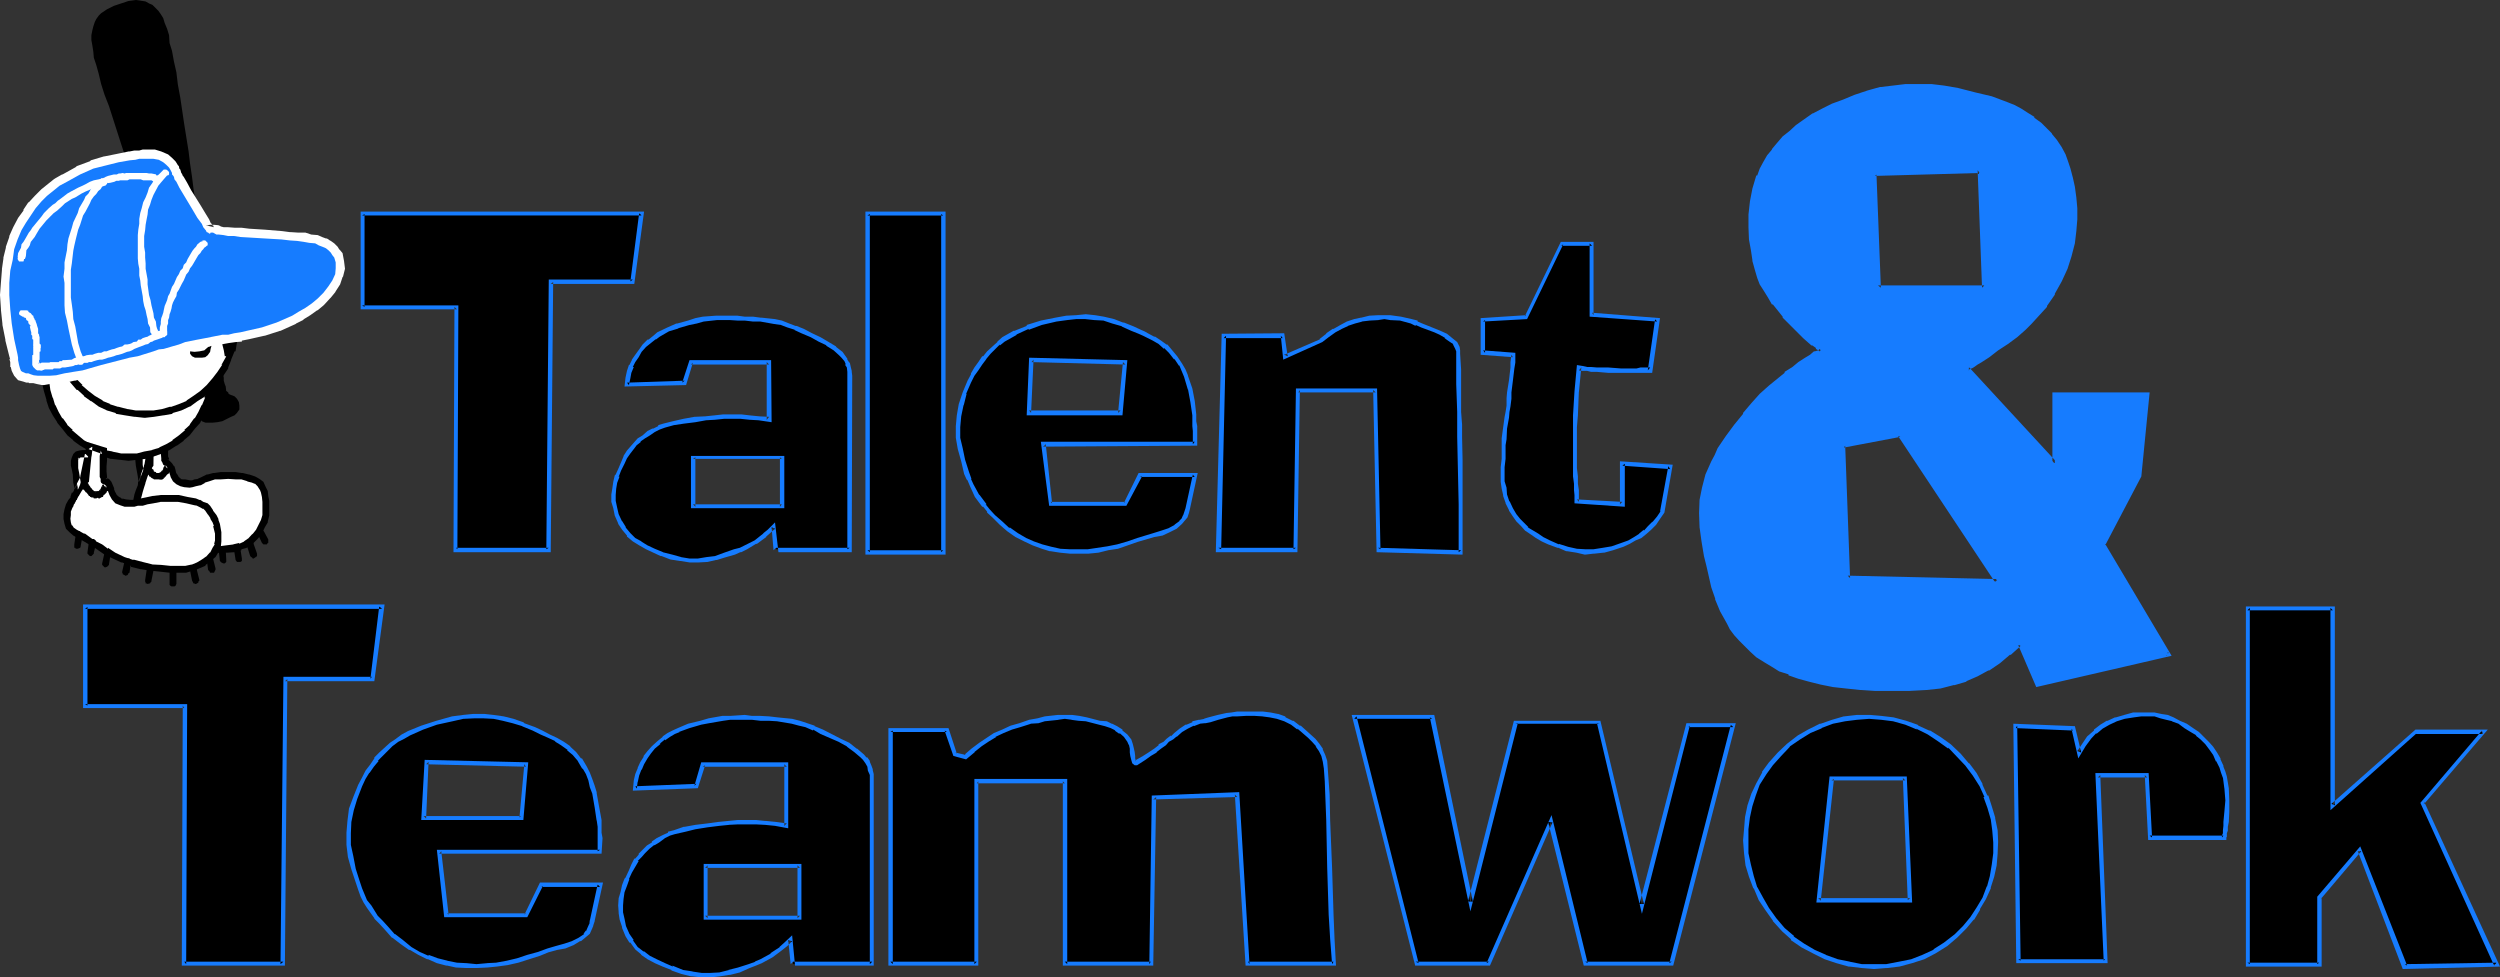 <?xml version="1.0" encoding="UTF-8" standalone="no"?>
<svg
   version="1.0"
   width="129.946mm"
   height="50.8mm"
   id="svg81"
   sodipodi:docname="Talent &amp; Teamwork.wmf"
   xmlns:inkscape="http://www.inkscape.org/namespaces/inkscape"
   xmlns:sodipodi="http://sodipodi.sourceforge.net/DTD/sodipodi-0.dtd"
   xmlns="http://www.w3.org/2000/svg"
   xmlns:svg="http://www.w3.org/2000/svg">
  <rect width="100%" height="100%" fill="#333333" stroke="none"/>
  <sodipodi:namedview
     id="namedview81"
     pagecolor="#ffffff"
     bordercolor="#000000"
     borderopacity="0.25"
     inkscape:showpageshadow="2"
     inkscape:pageopacity="0.0"
     inkscape:pagecheckerboard="0"
     inkscape:deskcolor="#d1d1d1"
     inkscape:document-units="mm" />
  <defs
     id="defs1">
    <pattern
       id="WMFhbasepattern"
       patternUnits="userSpaceOnUse"
       width="6"
       height="6"
       x="0"
       y="0" />
  </defs>
  <path
     style="fill:#167cff;fill-opacity:1;fill-rule:evenodd;stroke:none"
     d="m 389.856,56.544 -0.96,-23.136 -20.544,0.864 0.576,22.272 z m -16.512,28.8 -11.136,2.208 0.768,26.016 29.472,0.672 z m 30.336,-7.968 h 18.144 l -1.632,16.032 -7.104,13.536 12.96,21.696 -25.92,5.856 -3.36,-7.968 -2.112,1.824 -2.112,1.536 -2.112,1.536 -2.112,1.056 -2.208,0.96 -2.304,0.864 -2.592,0.48 -2.688,0.288 -3.552,0.192 -3.456,0.192 -3.072,-0.192 h -2.88 l -2.88,-0.288 -2.4,-0.48 -2.496,-0.384 -2.208,-0.672 -2.112,-0.576 -1.92,-0.672 -1.632,-0.768 -1.824,-0.864 -1.44,-0.96 -1.248,-0.768 -1.344,-1.152 -1.152,-0.96 -0.96,-1.152 -0.768,-0.96 -0.96,-1.344 -0.672,-0.96 -1.152,-2.4 -0.96,-2.4 -0.768,-2.304 -0.48,-2.112 -0.48,-2.112 -0.48,-1.92 -0.48,-2.88 -0.48,-2.592 -0.192,-2.784 0.288,-2.4 0.384,-2.592 0.576,-2.4 1.152,-2.592 0.672,-1.248 0.768,-1.344 1.44,-2.4 1.632,-2.304 1.824,-2.112 1.632,-1.92 1.536,-1.728 1.824,-1.632 1.44,-1.344 1.632,-1.248 1.44,-1.152 1.344,-0.96 1.248,-0.768 0.96,-0.672 0.864,-0.48 0.576,-0.384 0.384,-0.288 h 0.096 -0.096 l -0.192,-0.288 -0.672,-0.48 -0.672,-0.48 -0.768,-0.672 -0.768,-0.768 -0.96,-0.864 -1.056,-1.152 -2.016,-2.112 -2.016,-2.4 -0.96,-1.248 -0.768,-1.344 -0.672,-1.248 -0.48,-1.344 -0.48,-1.632 -0.48,-1.728 -0.48,-1.92 -0.192,-2.304 -0.288,-2.208 0.192,-2.496 0.096,-2.4 0.672,-2.592 0.768,-2.592 0.48,-1.248 0.864,-1.344 0.672,-1.056 0.96,-1.344 0.96,-1.152 1.152,-1.248 1.248,-1.152 1.344,-1.152 1.44,-1.152 1.728,-0.96 1.824,-0.96 1.92,-0.96 2.112,-0.96 2.208,-0.768 2.592,-0.864 2.496,-0.576 2.4,-0.576 2.4,-0.096 2.592,-0.192 2.4,0.192 2.592,0.288 2.784,0.48 3.36,0.672 3.072,0.768 3.072,1.152 1.44,0.672 1.344,0.672 1.248,0.768 1.344,0.768 1.056,1.152 1.152,0.96 0.96,1.152 0.96,1.344 0.96,1.248 0.864,1.632 0.48,1.152 0.48,1.44 0.48,1.632 0.288,1.728 0.384,2.112 v 2.112 2.208 l -0.192,2.304 -0.288,2.4 -0.672,2.496 -0.672,2.4 -1.152,2.4 -1.248,2.4 -1.632,2.496 -1.92,2.208 -1.152,1.344 -1.152,0.96 -1.536,1.44 -1.824,1.248 -1.728,1.344 -1.824,1.248 -1.632,0.96 -0.768,0.48 -0.672,0.48 -0.48,0.384 -0.288,0.096 -0.384,0.192 17.28,18.72 z"
     id="path1" />
  <path
     style="fill:#167cff;fill-opacity:1;fill-rule:evenodd;stroke:none"
     d="m 373.536,84.96 -11.808,2.304 0.96,26.688 30.336,0.672 -19.488,-29.664 -0.672,0.672 19.104,28.8 0.48,-0.672 -29.472,-0.672 0.48,0.48 -0.96,-26.016 -0.288,0.384 11.136,-2.112 -0.48,-0.192 z"
     id="path2" />
  <path
     style="fill:#167cff;fill-opacity:1;fill-rule:evenodd;stroke:none"
     d="m 404.064,77.376 -0.384,0.48 h 18.144 l -0.48,-0.48 -1.632,15.84 h 0.192 l -7.296,13.728 13.056,21.888 0.384,-0.672 -25.92,5.76 0.48,0.192 -3.648,-8.256 -2.592,2.112 -1.92,1.632 -2.112,1.344 -2.112,1.248 -2.304,0.96 0.192,-0.192 -2.4,0.864 -2.496,0.672 -2.688,0.096 -3.552,0.384 h -3.456 -3.072 l -2.88,-0.192 -2.688,-0.288 -2.592,-0.384 -2.496,-0.48 h 0.192 l -2.304,-0.48 -2.016,-0.672 -2.016,-0.768 v 0.192 l -1.536,-0.864 -1.824,-0.768 h 0.192 l -1.44,-0.96 -1.536,-0.96 0.192,0.096 -1.248,-1.152 -1.152,-0.96 -0.96,-0.96 -0.864,-1.152 -0.768,-1.056 -0.864,-1.152 -1.056,-2.304 -0.96,-2.4 v 0.192 l -0.672,-2.304 -0.672,-2.208 -0.48,-2.112 -0.288,-1.92 v 0.096 l -0.672,-2.88 -0.288,-2.784 v 0.192 L 334.56,100.8 v 0.192 l 0.192,-2.592 0.48,-2.4 0.576,-2.4 1.056,-2.592 0.576,-1.344 0.864,-1.248 v 0.096 l 1.44,-2.4 1.728,-2.208 h -0.096 l 1.536,-2.112 1.824,-1.92 1.632,-1.824 1.728,-1.632 1.44,-1.248 1.536,-1.344 1.536,-1.056 1.344,-1.056 1.152,-0.768 0.96,-0.672 0.768,-0.48 0.672,-0.288 0.48,-0.192 0.768,-0.48 -0.768,-0.48 v 0.192 l -0.288,-0.384 v -0.096 l -0.48,-0.384 -0.672,-0.48 -0.864,-0.576 -0.768,-0.864 -0.96,-0.768 -0.96,-0.96 -2.112,-2.304 -2.112,-2.4 h 0.192 L 348,57.984 347.136,56.736 v 0.192 l -0.576,-1.344 -0.576,-1.248 -0.48,-1.536 -0.48,-1.92 v 0.192 l -0.288,-1.92 -0.288,-2.304 -0.192,-2.208 v -2.496 0.192 l 0.288,-2.592 0.48,-2.592 0.96,-2.4 h -0.096 l 0.672,-1.344 0.576,-1.248 v 0.192 l 0.864,-1.344 0.768,-1.152 0.96,-1.248 1.152,-1.152 1.248,-1.152 h -0.096 l 1.248,-1.056 1.632,-1.152 1.632,-0.96 1.728,-0.96 2.016,-0.96 2.016,-0.864 h -0.096 l 2.208,-0.768 2.784,-0.96 2.4,-0.48 2.4,-0.48 2.496,-0.384 h -0.192 2.592 l 2.4,0.192 2.592,0.192 2.592,0.48 3.36,0.768 3.264,0.768 2.88,1.152 1.536,0.48 1.248,0.864 h -0.192 l 1.344,0.576 1.248,0.96 v -0.096 l 1.152,0.96 1.152,1.152 0.96,1.056 0.96,1.152 0.768,1.44 0.864,1.536 0.48,1.056 0.48,1.44 0.48,1.632 0.288,1.824 0.384,1.92 0.096,2.112 v 2.208 -0.096 l -0.096,2.208 -0.48,2.496 -0.48,2.4 -0.864,2.4 -0.96,2.4 -1.248,2.496 -1.632,2.208 -1.92,2.304 -1.152,1.248 -1.152,0.96 -1.632,1.44 0.192,-0.096 -1.824,1.44 -1.92,1.248 -1.728,1.344 -1.632,0.96 -0.672,0.48 -0.672,0.288 -0.48,0.384 -0.288,0.288 -0.288,0.192 -0.48,0.288 18.24,19.872 V 77.376 L 403.2,77.088 v 14.016 l 0.864,-0.288 -17.28,-18.72 v 0.672 h -0.192 l 0.288,-0.192 0.384,-0.192 h 0.096 l 0.48,-0.288 0.672,-0.48 0.672,-0.384 1.632,-1.056 1.728,-1.344 1.92,-1.248 1.824,-1.344 1.632,-1.44 1.152,-1.152 1.056,-1.152 2.016,-2.208 v -0.192 l 1.536,-2.208 v -0.192 l 1.344,-2.4 1.152,-2.496 0.768,-2.4 0.672,-2.592 0.288,-2.4 0.192,-2.304 v -2.208 l -0.192,-2.112 -0.288,-2.112 -0.384,-1.728 -0.48,-1.824 -0.48,-1.44 -0.48,-1.344 -0.768,-1.44 -0.96,-1.44 -0.96,-1.152 v -0.096 l -1.152,-1.152 -0.96,-0.96 -1.344,-0.96 v -0.192 l -1.248,-0.768 -1.344,-0.864 -1.248,-0.672 -1.44,-0.576 -3.072,-1.152 -3.264,-0.768 -3.36,-0.864 -2.784,-0.48 -2.4,-0.288 h -0.192 -2.4 -2.592 l -2.4,0.288 -2.4,0.288 h -0.192 l -2.4,0.672 -2.592,0.864 -2.304,0.96 -2.112,0.768 -1.92,0.96 -1.824,0.96 h -0.096 l -1.632,1.152 -1.632,1.152 -1.248,1.152 -1.344,1.056 -1.152,1.344 -0.96,1.152 v 0.096 l -0.96,1.152 -0.768,1.344 -0.672,1.248 -0.48,1.344 h -0.192 l -0.768,2.592 -0.48,2.496 -0.288,2.592 v 2.496 l 0.096,2.4 0.384,2.112 0.288,1.92 v 0.192 l 0.48,1.728 0.48,1.632 0.48,1.248 0.864,1.344 0.768,1.248 0.768,1.344 h 0.192 l 1.92,2.4 V 62.4 l 2.112,2.112 0.96,0.96 0.96,0.96 0.864,0.768 0.768,0.672 h 0.192 l 0.672,0.48 v 0.192 l 0.48,0.288 0.288,0.288 h 0.192 v -0.576 h -0.192 l -0.288,0.288 -0.672,0.192 h -0.192 l -0.768,0.672 -0.96,0.576 -1.344,0.864 -1.152,0.96 -1.536,0.96 v 0.192 l -1.536,1.248 -1.536,1.248 -1.824,1.632 -1.632,1.824 -1.632,1.92 v 0.192 l -1.728,2.112 -1.632,2.208 -1.632,2.4 -0.576,1.344 -0.672,1.248 -1.152,2.592 -0.672,2.592 -0.48,2.4 -0.096,2.592 0.096,2.784 0.384,2.784 0.48,2.88 0.48,1.92 0.48,2.112 0.48,2.112 0.768,2.208 v 0.192 l 0.96,2.304 1.344,2.4 0.576,1.152 0.864,1.152 0.96,1.056 1.152,1.152 0.96,0.96 1.248,1.152 1.536,0.96 1.44,0.864 1.536,0.96 1.824,0.576 v 0.192 l 1.92,0.672 2.112,0.576 2.304,0.576 2.4,0.48 2.592,0.288 2.688,0.288 h 0.192 l 2.88,0.192 h 3.072 3.456 l 3.552,-0.192 2.688,-0.288 2.592,-0.672 H 384 l 2.304,-0.672 v -0.096 l 2.208,-0.96 2.112,-1.152 h 0.192 l 2.112,-1.44 1.92,-1.632 h 0.192 l 2.016,-1.824 -0.576,-0.096 3.552,8.256 26.592,-6.144 -13.056,-21.984 v 0.288 L 420.672,93.6 422.304,77.088 H 403.2 Z"
     id="path3" />
  <path
     style="fill:#167cff;fill-opacity:1;fill-rule:evenodd;stroke:none"
     d="m 390.336,56.928 -0.96,-24 -21.504,0.864 0.768,23.136 h 21.696 l -0.48,-0.864 h -20.928 l 0.576,0.48 -0.864,-22.272 -0.288,0.288 20.544,-0.576 -0.384,-0.576 0.864,23.136 0.48,-0.48 z"
     id="path4" />
  <path
     style="fill:#000000;fill-opacity:1;fill-rule:evenodd;stroke:none"
     d="M 89.568,107.904 89.76,60.288 H 71.136 v -18.24 h 54.912 l -1.728,13.344 h -16.128 l -0.384,52.512 z"
     id="path5" />
  <path
     style="fill:#167cff;fill-opacity:1;fill-rule:evenodd;stroke:none"
     d="m 89.568,107.616 0.288,0.288 L 90.048,60 H 71.136 l 0.48,0.288 v -18.24 l -0.48,0.288 h 54.912 l -0.48,-0.48 -1.728,13.44 0.48,-0.384 h -16.512 l -0.48,52.992 0.48,-0.288 h -18.24 l -0.48,0.864 h 19.104 l 0.48,-53.088 -0.48,0.384 h 16.416 l 1.92,-14.208 h -55.68 v 19.2 H 89.76 l -0.48,-0.48 -0.192,48.192 z"
     id="path6" />
  <path
     style="fill:#000000;fill-opacity:1;fill-rule:evenodd;stroke:none"
     d="m 166.944,107.904 h -14.976 0.48 l -0.48,-4.32 -0.864,0.768 -0.96,0.864 -1.728,1.248 -1.824,0.96 -1.152,0.48 -1.248,0.576 -1.824,0.576 -1.728,0.48 -1.824,0.384 -1.536,0.096 h -1.824 l -1.728,-0.096 -1.824,-0.48 -1.728,-0.672 -1.632,-0.672 -1.44,-0.672 -1.344,-0.576 -1.248,-0.864 -0.96,-0.96 -1.056,-1.152 -0.768,-1.248 -0.48,-1.44 -0.48,-1.344 -0.192,-1.44 -0.096,-1.152 0.096,-1.248 0.384,-1.152 0.288,-1.248 0.48,-1.344 0.672,-1.248 0.48,-1.152 0.672,-0.96 0.576,-0.96 0.672,-0.672 0.768,-0.768 0.864,-0.672 0.96,-0.672 1.152,-0.672 0.96,-0.48 0.96,-0.288 1.92,-0.672 1.92,-0.288 2.304,-0.288 1.92,-0.384 1.92,-0.192 h 1.632 l 1.824,-0.096 1.536,0.096 h 1.824 l 1.728,0.192 2.112,0.384 V 71.136 h -15.36 l -1.248,4.032 -11.328,0.48 0.192,-1.344 0.288,-1.248 0.384,-1.152 0.48,-0.96 0.576,-1.152 0.672,-0.768 0.768,-0.96 1.056,-0.96 0.96,-0.864 0.768,-0.48 1.92,-0.96 1.92,-0.768 2.112,-0.672 1.536,-0.384 1.44,-0.288 2.592,-0.192 h 2.592 1.44 1.44 l 1.632,0.192 h 1.44 l 2.688,0.48 1.536,0.384 1.248,0.288 1.344,0.48 1.44,0.672 1.728,0.96 1.632,0.768 1.632,0.864 1.44,0.96 1.152,0.96 0.48,0.672 0.48,0.576 0.288,0.672 0.384,0.768 0.096,0.864 v 0.768 z M 136.128,99.552 H 153.6 v -9.696 h -17.472 z"
     id="path7" />
  <path
     style="fill:#167cff;fill-opacity:1;fill-rule:evenodd;stroke:none"
     d="M 135.744,99.84 H 154.08 V 89.568 H 135.744 V 99.84 l 0.864,-0.288 v -9.696 l -0.48,0.288 H 153.6 l -0.384,-0.288 v 9.696 l 0.384,-0.48 h -17.472 l 0.48,0.48 z"
     id="path8" />
  <path
     style="fill:#167cff;fill-opacity:1;fill-rule:evenodd;stroke:none"
     d="m 166.464,107.904 0.48,-0.288 h -14.976 v 0.864 h 0.96 l -0.672,-5.856 -1.44,1.44 -0.96,0.768 0.192,-0.096 -1.824,1.44 -1.92,0.96 -0.96,0.48 -1.152,0.288 -1.92,0.672 -1.824,0.672 -1.632,0.192 -1.728,0.288 h 0.192 -1.824 l -1.728,-0.288 h 0.096 l -1.728,-0.48 -1.92,-0.48 h 0.096 l -1.632,-0.672 -1.44,-0.672 -1.248,-0.768 h 0.096 l -1.248,-0.672 -0.96,-0.96 -0.96,-1.152 h 0.096 l -0.768,-1.248 v 0.096 l -0.672,-1.44 -0.288,-1.248 -0.288,-1.344 v -1.152 l 0.096,-1.248 0.192,-1.152 0.48,-1.248 -0.192,0.096 0.48,-1.248 0.672,-1.344 0.48,-1.056 0.672,-0.96 0.672,-0.864 0.576,-0.768 0.864,-0.672 h -0.192 l 0.96,-0.672 0.96,-0.576 0.96,-0.672 0.96,-0.48 1.056,-0.384 1.728,-0.48 1.92,-0.288 2.304,-0.288 2.112,-0.384 1.728,-0.096 1.824,-0.192 h -0.192 1.824 1.536 l 1.824,0.192 1.728,0.096 2.592,0.384 -0.096,-12.192 h -16.032 l -1.44,4.416 0.48,-0.384 -11.328,0.384 0.384,0.48 0.288,-1.344 0.192,-1.056 0.48,-1.152 h -0.192 l 0.48,-0.96 0.672,-0.96 0.576,-1.056 0.864,-0.96 0.96,-0.768 0.96,-0.768 v 0.096 l 0.768,-0.576 1.824,-1.056 1.92,-0.576 h -0.192 l 2.304,-0.672 1.44,-0.288 1.344,-0.384 2.592,-0.288 h 2.592 l 1.44,0.096 h 1.44 l 1.632,0.192 h 1.44 l 2.688,0.48 1.344,0.192 1.248,0.48 1.536,0.48 H 156 l 1.44,0.672 1.824,0.768 1.536,0.864 1.632,0.768 h -0.192 l 1.536,0.96 1.056,0.96 0.48,0.48 0.576,0.672 0.288,0.672 h -0.192 l 0.384,0.576 0.096,0.864 v 0.768 34.08 l 0.864,0.576 0.096,-34.656 -0.096,-0.768 v -0.192 l -0.192,-0.768 -0.192,-0.864 h -0.096 l -0.384,-0.576 v -0.192 l -0.48,-0.672 -0.48,-0.672 -1.248,-0.96 v -0.096 l -1.44,-0.864 -1.632,-0.96 -1.632,-0.768 -1.632,-0.864 -1.44,-0.576 h -0.192 l -1.248,-0.48 -1.44,-0.576 -1.344,-0.288 -2.688,-0.288 h -0.192 l -1.44,-0.192 h 0.096 -1.728 l -1.44,-0.192 h -1.44 -2.592 -0.192 l -2.592,0.192 -1.44,0.288 -1.44,0.48 -2.112,0.576 h -0.192 l -1.728,0.768 -2.016,0.96 -0.768,0.672 -0.96,0.768 H 127.2 l -0.96,0.96 -0.672,0.96 -0.768,1.056 -0.672,0.96 v 0.096 l -0.48,0.96 h -0.096 l -0.384,1.152 -0.288,1.344 -0.192,1.728 12.096,-0.288 1.344,-4.416 -0.384,0.384 h 15.36 l -0.48,-0.48 v 11.328 l 0.48,-0.576 -1.92,-0.096 -1.92,-0.192 -1.632,-0.192 h -0.192 -1.536 -1.824 l -1.728,0.192 -1.824,0.192 -2.112,0.096 -2.112,0.384 -2.112,0.48 -1.92,0.48 -0.96,0.288 v 0.192 l -0.96,0.48 h -0.192 l -0.96,0.48 -0.96,0.864 -0.96,0.576 -0.768,0.864 -0.672,0.768 -0.672,0.768 -0.672,1.056 v 0.096 l -0.48,1.152 -0.576,1.344 -0.48,1.056 -0.192,0.192 -0.288,1.248 -0.192,1.344 -0.192,1.152 v 0.096 1.152 0.192 l 0.384,1.248 0.288,1.44 0.672,1.536 v 0.096 l 0.768,1.152 0.96,1.152 v 0.192 l 1.152,0.96 1.248,0.768 1.344,0.768 1.44,0.672 1.44,0.672 h 0.192 l 1.728,0.672 1.824,0.288 h 0.192 l 1.728,0.288 h 1.824 l 1.728,-0.096 1.632,-0.384 h 0.192 l 1.536,-0.48 2.016,-0.576 1.056,-0.48 h 0.192 l 1.152,-0.576 1.728,-1.056 h 0.192 l 1.824,-1.344 v -0.096 l 0.768,-0.672 0.96,-0.864 -0.672,-0.288 0.384,4.512 0.48,-0.48 h -0.48 v 0.864 h 15.36 z"
     id="path9" />
  <path
     style="fill:#000000;fill-opacity:1;fill-rule:evenodd;stroke:none"
     d="m 170.4,42.048 h 14.88 V 108.48 H 170.4 Z"
     id="path10" />
  <path
     style="fill:#167cff;fill-opacity:1;fill-rule:evenodd;stroke:none"
     d="m 170.88,42.048 -0.48,0.288 h 14.88 l -0.384,-0.288 v 66.432 l 0.384,-0.384 H 170.4 l 0.48,0.384 V 42.048 l -0.864,-0.48 V 108.96 H 185.76 V 41.568 h -15.744 z"
     id="path11" />
  <path
     style="fill:#000000;fill-opacity:1;fill-rule:evenodd;stroke:none"
     d="m 234.72,87.264 h -29.76 l 1.44,11.616 h 14.688 l 2.784,-5.472 h 10.848 l -1.344,6.624 -0.288,0.768 -0.192,0.672 -0.48,0.672 -0.48,0.48 -0.96,0.768 -1.344,0.672 -1.44,0.672 -1.632,0.48 -3.072,0.96 -2.016,0.672 -2.016,0.48 -1.728,0.48 -1.92,0.288 -1.92,0.192 -2.016,0.192 h -1.728 l -1.824,-0.384 -1.92,-0.192 -1.632,-0.48 -1.728,-0.576 -1.632,-0.864 -1.632,-0.768 -1.632,-1.152 -1.44,-1.248 -1.632,-1.536 -0.96,-0.96 -0.768,-0.96 -1.344,-1.92 -1.152,-2.112 -0.48,-1.152 -0.48,-1.248 -0.768,-2.4 -0.48,-2.304 -0.288,-2.208 -0.192,-2.112 0.192,-2.304 0.48,-2.112 0.576,-2.208 0.96,-2.304 0.672,-1.248 0.864,-1.344 0.768,-1.152 0.672,-0.96 0.96,-0.96 0.768,-0.96 1.152,-0.768 0.96,-0.864 2.304,-1.44 2.4,-0.96 2.592,-0.768 2.88,-0.864 2.112,-0.192 1.92,-0.288 h 1.92 l 1.824,0.192 1.728,0.288 1.824,0.48 1.824,0.48 2.016,0.864 1.536,0.768 0.576,0.192 0.672,0.288 1.248,0.864 1.344,0.576 1.152,0.864 0.96,0.96 0.96,1.248 0.96,1.344 0.48,1.152 0.48,1.056 0.864,2.592 0.48,2.592 0.288,2.4 0.192,1.344 v 0.96 0.96 z M 202.176,81.12 h 17.952 l 0.96,-9.984 -18.432,-0.48 z"
     id="path12" />
  <path
     style="fill:#167cff;fill-opacity:1;fill-rule:evenodd;stroke:none"
     d="m 201.696,81.6 h 18.816 l 0.96,-10.848 -19.296,-0.48 -0.48,11.328 0.864,-0.48 0.48,-10.464 -0.384,0.48 18.432,0.48 -0.48,-0.48 -0.96,9.984 0.48,-0.48 h -17.952 l 0.384,0.48 z"
     id="path13" />
  <path
     style="fill:#167cff;fill-opacity:1;fill-rule:evenodd;stroke:none"
     d="m 234.336,87.264 0.384,-0.48 h -30.24 l 1.632,12.576 h 15.168 l 3.072,-5.76 -0.48,0.096 h 10.848 l -0.384,-0.48 -1.44,6.624 -0.288,0.864 -0.192,0.576 v -0.096 l -0.288,0.672 -0.48,0.48 h 0.096 l -1.056,0.768 h 0.096 l -1.248,0.672 -1.44,0.48 -1.536,0.48 -3.168,0.96 -1.92,0.672 -2.016,0.576 -1.92,0.384 -1.92,0.288 -1.92,0.288 h 0.192 -2.016 -1.728 l -1.824,-0.096 -1.728,-0.384 -1.824,-0.48 -1.632,-0.576 -1.536,-0.672 -1.632,-0.96 -1.632,-1.152 v 0.192 l -1.44,-1.344 -1.44,-1.248 -1.056,-1.152 -0.768,-0.96 h 0.192 l -1.44,-1.92 v 0.096 l -1.152,-2.112 -0.48,-1.056 h 0.096 l -0.48,-1.344 -0.768,-2.4 -0.48,-2.304 -0.48,-2.016 v -2.112 l 0.192,-2.112 0.48,-2.304 v 0.192 l 0.576,-2.304 h -0.096 l 0.96,-2.208 0.672,-1.344 0.768,-1.056 0.768,-1.152 0.864,-1.152 -0.192,0.192 0.96,-1.152 0.864,-0.864 0.96,-0.96 v 0.192 l 0.96,-0.768 2.4,-1.344 h -0.192 l 2.496,-1.152 V 64.8 l 2.592,-0.96 2.88,-0.672 2.112,-0.288 1.728,-0.192 h 1.92 -0.096 l 1.728,0.192 1.824,0.096 1.728,0.576 2.016,0.576 h -0.192 l 1.92,0.864 1.44,0.576 0.864,0.384 0.576,0.288 1.344,0.672 1.152,0.672 1.056,0.96 v -0.192 l 0.96,0.96 1.056,1.344 v -0.192 l 0.96,1.44 v -0.192 l 0.48,1.152 0.48,1.152 0.768,2.592 v -0.192 l 0.48,2.592 0.384,2.592 v -0.192 1.344 0.96 l 0.096,0.96 v 2.592 l 0.864,0.288 v -2.88 -0.96 l -0.192,-0.96 v -1.344 l -0.288,-2.592 -0.48,-2.496 -0.864,-2.496 v -0.096 l -0.48,-1.152 -0.672,-1.152 -0.96,-1.44 -0.96,-1.152 -0.96,-1.152 h -0.192 l -1.056,-0.768 -1.152,-0.768 h -0.192 l -1.248,-0.672 -0.672,-0.384 -0.672,-0.288 -1.44,-0.672 -1.92,-0.768 h -0.192 l -1.728,-0.672 -2.016,-0.48 -1.728,-0.288 -1.824,-0.192 -1.92,0.192 -1.92,0.096 -2.112,0.384 -2.88,0.576 -2.784,0.864 v 0.192 l -2.4,0.96 h -0.192 l -2.208,1.248 -0.96,0.864 V 67.2 l -0.96,0.864 -1.056,0.96 -0.768,0.96 h -0.192 l -0.768,1.152 -0.768,1.056 -0.672,1.152 v 0.192 l -0.672,1.248 -0.96,2.304 -0.768,2.304 -0.384,2.208 -0.192,2.112 v 0.192 2.112 l 0.384,2.208 0.672,2.4 0.576,2.496 0.48,1.056 0.192,0.192 0.48,1.152 0.96,2.112 1.44,1.92 h 0.192 l 0.768,0.96 v 0.192 l 1.056,0.96 1.44,1.44 1.44,1.248 1.632,1.152 1.728,0.864 1.632,0.768 1.824,0.672 1.536,0.48 h 0.192 l 1.824,0.288 1.92,0.192 h 1.728 2.016 l 1.92,-0.192 1.92,-0.48 1.92,-0.288 1.92,-0.672 1.92,-0.672 3.264,-0.96 1.632,-0.288 1.44,-0.672 1.344,-0.672 1.056,-0.96 0.48,-0.576 0.576,-0.672 0.288,-0.864 0.192,-0.768 1.536,-7.104 H 223.68 l -2.88,5.856 0.288,-0.192 H 206.4 l 0.288,0.288 -1.248,-11.616 -0.48,0.48 30.24,-0.192 z"
     id="path14" />
  <path
     style="fill:#000000;fill-opacity:1;fill-rule:evenodd;stroke:none"
     d="m 287.04,108.48 -16.32,-0.576 -0.48,-31.296 h -15.168 l -0.48,31.296 h -15.264 l 1.056,-41.952 H 252 l 0.48,4.032 7.104,-3.072 1.248,-0.96 1.344,-0.96 1.248,-0.864 1.344,-0.48 1.248,-0.48 1.44,-0.48 1.632,-0.192 1.632,-0.096 h 1.248 1.152 l 1.92,0.288 2.112,0.48 1.152,0.384 1.152,0.48 2.4,0.96 1.152,0.48 1.152,0.48 0.96,0.768 0.672,0.672 0.48,0.96 0.096,0.672 0.192,0.48 v 3.072 2.88 2.784 l 0.192,2.688 v 2.496 2.4 l 0.096,4.512 v 8.736 l 0.192,4.512 z"
     id="path15" />
  <path
     style="fill:#167cff;fill-opacity:1;fill-rule:evenodd;stroke:none"
     d="m 286.56,108.48 0.48,-0.384 -16.32,-0.48 0.48,0.288 -0.672,-31.584 h -15.936 l -0.48,31.584 0.48,-0.288 h -15.264 l 0.576,0.288 0.96,-41.952 -0.48,0.48 H 252 l -0.384,-0.48 0.48,4.704 7.68,-3.456 1.248,-0.96 1.344,-0.96 1.248,-0.672 1.248,-0.576 h -0.096 l 1.44,-0.48 1.44,-0.384 h -0.192 l 1.632,-0.192 1.824,-0.096 h -0.192 l 1.248,-0.192 1.152,0.192 h -0.096 l 2.016,0.096 2.112,0.576 0.96,0.48 V 63.84 l 1.056,0.48 2.592,0.96 1.056,0.48 1.152,0.672 h -0.192 l 0.96,0.672 0.864,0.576 -0.192,-0.096 0.48,0.96 0.192,0.48 v 0.672 -0.192 3.072 2.88 l 0.192,5.472 v 2.496 2.4 l 0.096,4.512 0.192,8.736 v 4.512 4.896 l 0.768,0.48 v -5.376 -4.512 -8.736 l -0.096,-4.512 v -2.4 l -0.192,-2.496 v -5.472 -2.88 l -0.192,-3.072 v -0.672 l -0.096,-0.672 -0.48,-0.96 -0.96,-0.768 -1.056,-0.864 -1.056,-0.48 -1.152,-0.48 -2.4,-0.96 -1.152,-0.48 v -0.192 l -1.152,-0.288 -2.112,-0.48 -2.112,-0.288 h -1.152 -1.248 l -1.728,0.096 -1.536,0.384 h -0.096 l -1.344,0.288 -1.44,0.48 -1.248,0.672 -1.344,0.768 h -0.192 l -1.248,0.864 v 0.096 l -1.344,1.056 h 0.192 l -7.104,3.072 0.672,0.288 -0.672,-4.512 -12.288,0.096 -1.152,42.912 h 16.032 l 0.48,-31.872 -0.288,0.48 h 15.168 l -0.48,-0.48 0.672,31.872 16.896,0.48 z"
     id="path16" />
  <path
     style="fill:#000000;fill-opacity:1;fill-rule:evenodd;stroke:none"
     d="m 291.36,62.88 8.448,-0.48 6.912,-14.592 h 6.048 V 61.92 l 12.864,0.96 -1.44,9.888 h -1.728 l -0.96,0.096 h -3.072 l -2.496,-0.096 -2.208,-0.192 h -1.152 -0.768 l -0.96,-0.192 -0.576,-0.192 -0.48,4.704 -0.288,4.704 v 2.304 l -0.192,2.208 v 2.112 l 0.192,1.92 v 1.824 1.632 1.44 l 0.192,1.248 v 0.96 0.672 l 0.096,0.48 v 0.192 l 8.928,0.48 v -7.968 l 9.408,0.48 -1.536,8.928 -0.768,1.152 -0.768,1.152 -0.96,0.96 -0.864,0.768 -0.96,0.672 -1.152,0.672 -1.152,0.576 -1.248,0.48 -1.92,0.672 -1.824,0.48 -1.92,0.384 h -1.632 l -1.728,-0.192 -1.824,-0.384 -1.728,-0.576 -1.824,-0.864 -1.248,-0.576 -1.152,-0.48 -0.96,-0.864 -0.96,-0.672 -0.864,-0.768 -0.768,-0.768 -0.864,-1.152 -0.576,-1.152 -0.864,-1.44 -0.48,-1.344 -0.096,-1.248 -0.192,-1.44 v -2.784 -1.632 -1.44 -1.248 l 0.192,-1.152 0.096,-2.112 0.384,-2.112 0.096,-1.152 0.192,-1.248 0.192,-1.344 0.096,-1.248 0.384,-2.304 0.096,-2.4 0.192,-1.248 0.192,-1.344 -6.048,-0.48 z"
     id="path17" />
  <path
     style="fill:#167cff;fill-opacity:1;fill-rule:evenodd;stroke:none"
     d="M 291.744,62.88 291.36,63.168 300,62.688 307.104,48 306.72,48.288 h 6.048 l -0.48,-0.48 v 14.4 l 13.248,0.96 -0.384,-0.48 -1.44,10.08 0.48,-0.576 h -1.92 l -0.768,0.192 h -3.072 l -2.496,-0.192 h -2.208 l -1.152,-0.096 h -0.768 l -0.864,-0.192 -1.152,-0.192 -0.48,5.184 -0.288,4.704 v 2.304 2.208 2.112 1.92 1.824 1.632 l 0.192,1.44 v 1.248 l 0.096,0.96 v 0.864 0.288 0.48 l 9.888,0.672 v -8.448 l -0.48,0.384 9.408,0.672 -0.384,-0.576 -1.632,8.928 0.192,-0.192 -0.768,1.152 -0.96,1.152 0.096,-0.192 -0.96,0.96 -0.768,0.864 v -0.192 l -0.96,0.768 h 0.096 l -1.056,0.672 -1.152,0.672 -1.344,0.48 -1.92,0.672 -1.728,0.288 -1.824,0.288 h -1.632 l -1.632,-0.096 -1.728,-0.384 -1.824,-0.576 v 0.096 l -1.728,-0.768 -1.344,-0.672 -0.96,-0.672 -0.96,-0.576 -1.152,-0.672 h 0.192 l -0.768,-0.768 -0.864,-0.864 -0.768,-0.96 -0.672,-1.152 -0.672,-1.44 v 0.192 l -0.48,-1.44 v 0.096 l -0.096,-1.44 -0.384,-1.248 v -2.784 l 0.192,-1.632 v -2.688 l 0.192,-1.152 0.096,-2.112 0.384,-2.112 0.096,-1.152 0.192,-1.056 0.192,-1.536 v -1.248 l 0.288,-2.304 0.288,-2.4 0.192,-1.152 v -1.92 l -6.336,-0.48 0.384,0.48 V 62.88 l -0.864,-0.384 v 7.2 l 6.336,0.48 -0.288,-0.48 -0.192,1.44 v 1.056 l -0.288,2.496 -0.384,2.4 -0.096,1.152 v 1.44 l -0.192,1.248 -0.192,0.96 -0.288,2.112 -0.288,2.112 v 1.344 2.688 l -0.192,1.632 v 2.784 0.096 l 0.192,1.344 0.288,1.248 v 0.192 l 0.48,1.344 v 0.096 l 0.672,1.344 v 0.096 l 0.768,1.152 0.672,0.96 0.192,0.192 0.768,0.768 0.768,0.864 1.152,0.768 0.96,0.672 1.152,0.672 1.248,0.576 1.824,0.672 h 0.192 l 1.536,0.672 h 0.192 l 1.824,0.288 1.632,0.384 h 0.096 l 1.632,-0.192 h 0.192 l 1.728,-0.192 h 0.192 l 1.728,-0.48 2.016,-0.672 1.248,-0.576 1.152,-0.672 1.152,-0.48 1.056,-0.864 0.864,-0.768 0.96,-0.96 0.768,-1.152 0.864,-1.248 1.632,-9.408 -10.368,-0.672 v 8.448 l 0.48,-0.48 -8.928,-0.48 0.384,0.48 V 98.4 98.208 97.92 97.248 96.288 L 309.984,95.04 V 93.6 l -0.192,-1.632 v -1.824 -1.92 -2.112 -2.208 l 0.192,-2.304 0.192,-4.704 v 0.192 l 0.48,-4.896 -0.48,0.576 0.672,0.096 h 0.768 0.192 l 0.768,0.192 h 1.152 l 2.208,0.192 h 2.496 3.072 0.096 0.864 2.112 l 1.536,-10.752 -13.344,-1.056 0.288,0.48 v -14.4 h -6.432 l -7.104,14.688 0.288,-0.288 -8.928,0.576 z"
     id="path18" />
  <path
     style="fill:#000000;fill-opacity:1;fill-rule:evenodd;stroke:none"
     d="M 36.192,189.408 V 138.624 H 16.704 V 119.232 H 75.072 L 73.056,133.44 H 55.968 l -0.288,55.968 z"
     id="path19" />
  <path
     style="fill:#167cff;fill-opacity:1;fill-rule:evenodd;stroke:none"
     d="m 36.192,188.928 0.384,0.48 0.192,-51.072 H 16.704 l 0.48,0.288 v -19.392 l -0.48,0.384 h 58.368 l -0.576,-0.48 -1.728,14.208 0.288,-0.384 H 55.68 l -0.576,56.448 0.576,-0.48 H 36.192 l -0.48,0.768 h 20.256 l 0.48,-56.256 -0.48,0.384 h 17.568 l 2.016,-15.072 H 16.32 v 20.352 h 19.872 l -0.288,-0.48 -0.192,51.072 z"
     id="path20" />
  <path
     style="fill:#000000;fill-opacity:1;fill-rule:evenodd;stroke:none"
     d="M 117.888,167.232 H 86.304 l 1.536,12.672 h 15.456 l 3.072,-6.048 h 11.52 l -1.536,7.008 -0.096,0.768 -0.384,0.768 -0.48,0.672 -0.48,0.672 -1.152,0.768 -1.248,0.864 -1.632,0.48 -1.632,0.48 -1.728,0.48 -1.632,0.48 -2.112,0.672 -2.112,0.576 -1.92,0.576 -2.112,0.288 -1.92,0.288 H 93.6 91.68 l -1.92,-0.096 -1.92,-0.384 -1.824,-0.48 -1.92,-0.672 -1.824,-0.768 -1.632,-0.96 -1.728,-1.152 -1.632,-1.248 -1.44,-1.632 -0.96,-1.152 -0.96,-0.96 -1.44,-2.112 -0.672,-0.96 -0.48,-1.344 -0.672,-1.056 -0.48,-1.44 -0.768,-2.496 -0.48,-2.592 -0.384,-2.208 -0.192,-2.304 0.192,-2.208 0.48,-2.496 0.864,-2.208 0.96,-2.4 0.576,-1.536 0.864,-1.248 0.768,-1.248 0.864,-1.152 0.96,-0.96 0.96,-0.96 1.152,-1.056 0.96,-0.768 1.248,-0.672 1.152,-0.768 2.592,-1.152 2.88,-0.96 2.976,-0.672 2.208,-0.288 2.112,-0.192 h 1.92 l 1.92,0.192 2.016,0.288 1.728,0.48 2.112,0.672 1.92,0.768 1.632,0.864 1.44,0.672 1.44,0.576 1.344,0.864 1.152,0.96 1.056,0.96 0.96,1.248 1.152,1.536 0.48,1.056 0.48,1.344 0.48,1.248 0.384,1.344 0.672,2.688 0.288,2.592 v 1.344 l 0.192,1.152 v 1.056 z M 83.232,160.8 h 19.104 l 0.96,-10.464 -19.584,-0.672 z"
     id="path21" />
  <path
     style="fill:#167cff;fill-opacity:1;fill-rule:evenodd;stroke:none"
     d="m 82.752,161.088 h 20.064 l 0.96,-11.328 -20.352,-0.48 -0.672,11.808 0.96,-0.288 0.48,-11.136 -0.48,0.48 19.584,0.48 -0.288,-0.48 -0.96,10.464 0.288,-0.288 H 83.232 l 0.48,0.48 z"
     id="path22" />
  <path
     style="fill:#167cff;fill-opacity:1;fill-rule:evenodd;stroke:none"
     d="m 117.408,167.232 0.48,-0.288 H 85.824 l 1.44,13.248 h 16.32 l 3.072,-6.144 -0.288,0.192 h 11.52 l -0.48,-0.48 -1.536,7.104 v -0.192 l -0.096,0.96 v -0.192 l -0.384,0.864 -0.288,0.672 v -0.192 l -0.48,0.672 h 0.192 l -1.152,0.768 -1.344,0.672 -1.44,0.48 -1.728,0.48 -1.632,0.48 -1.824,0.672 -2.112,0.576 -2.016,0.672 -2.016,0.48 -2.112,0.384 -1.92,0.096 h 0.192 l -2.112,0.192 -1.92,-0.192 -1.92,-0.096 -1.92,-0.384 h 0.096 l -1.92,-0.48 -1.824,-0.672 v 0.192 l -1.728,-0.768 -1.632,-0.96 -1.632,-1.344 -1.632,-1.248 v 0.096 l -1.44,-1.632 -0.96,-1.056 -0.96,-0.96 -1.248,-2.016 -0.864,-1.056 -0.48,-1.152 -0.48,-1.152 -0.48,-1.44 -0.768,-2.4 -0.48,-2.496 -0.48,-2.208 v -2.304 l 0.096,-2.208 0.48,-2.304 0.672,-2.208 0.96,-2.496 0.672,-1.44 0.768,-1.248 v 0.096 l 0.864,-1.248 0.96,-1.152 h -0.192 l 0.96,-0.96 0.96,-0.96 0.96,-0.96 1.152,-0.864 1.152,-0.576 1.152,-0.672 2.592,-1.152 2.688,-0.96 3.072,-0.672 2.112,-0.48 2.112,-0.096 h 1.92 l 1.92,0.096 1.824,0.384 1.92,0.48 1.92,0.576 h -0.096 l 2.112,0.864 1.536,0.768 1.536,0.672 1.44,0.672 h -0.192 l 1.248,0.768 1.344,0.96 h -0.192 l 1.152,0.96 1.152,1.344 -0.192,-0.192 0.96,1.632 v -0.192 l 0.672,1.152 0.48,1.248 0.288,1.344 0.48,1.248 0.48,2.784 0.384,2.592 v -0.192 l 0.192,1.344 v 1.152 1.056 2.592 l 0.768,0.48 0.192,-3.072 -0.192,-1.056 v -1.152 -1.344 l -0.48,-2.592 -0.48,-2.688 v -0.192 l -0.384,-1.248 -0.48,-1.344 -0.48,-1.248 -0.576,-1.152 -0.96,-1.632 h -0.192 l -0.96,-1.248 -1.152,-1.056 v -0.096 l -1.248,-0.864 -1.344,-0.768 -1.44,-0.672 -1.44,-0.768 -1.44,-0.672 -2.112,-0.768 -0.192,-0.192 -1.92,-0.672 -1.92,-0.48 -2.016,-0.288 -1.728,-0.192 H 95.04 93.12 92.928 l -1.92,0.192 -2.208,0.288 -3.072,0.864 -2.976,0.96 -2.592,1.056 -1.248,0.672 -1.152,0.864 -1.152,0.768 -1.056,0.96 -1.056,0.96 -0.96,0.96 v 0.192 l -0.768,1.152 -0.96,1.248 -0.672,1.344 -0.768,1.44 -0.96,2.4 -0.864,2.304 v 0.096 l -0.288,2.304 -0.192,2.304 v 0.096 2.304 l 0.288,2.4 0.672,2.4 0.864,2.592 0.48,1.44 0.48,1.344 0.576,1.152 0.672,1.056 1.44,2.016 v 0.096 l 0.96,0.96 1.056,1.152 1.44,1.632 h 0.096 l 1.632,1.248 1.632,1.152 h 0.192 l 1.632,0.96 1.728,0.864 h 0.192 l 1.728,0.768 1.824,0.48 h 0.192 l 1.728,0.384 2.112,0.096 h 1.92 l 2.112,-0.096 1.92,-0.192 2.112,-0.288 2.112,-0.48 2.112,-0.672 2.112,-0.672 1.632,-0.672 1.728,-0.48 1.632,-0.288 1.632,-0.672 1.248,-0.768 h 0.192 l 1.152,-0.96 0.576,-0.48 0.384,-0.864 0.288,-0.672 v -0.096 l 0.288,-0.864 v -0.096 l 1.632,-7.488 H 106.08 l -3.072,6.336 0.288,-0.288 H 87.84 l 0.288,0.288 -1.44,-12.48 -0.384,0.48 h 31.872 z"
     id="path23" />
  <path
     style="fill:#000000;fill-opacity:1;fill-rule:evenodd;stroke:none"
     d="m 171.36,189.408 h -16.032 0.48 l -0.48,-4.896 -0.96,0.96 -0.96,0.864 -1.824,1.44 -2.016,1.152 -1.152,0.48 -1.344,0.48 -1.92,0.672 -1.92,0.48 -1.824,0.288 -1.728,0.192 h -1.92 l -1.824,-0.192 -1.92,-0.48 -1.92,-0.672 -1.824,-0.576 -1.44,-0.672 -1.248,-0.864 -1.344,-0.96 -1.248,-0.96 -0.96,-1.152 -0.864,-1.248 -0.672,-1.632 -0.288,-1.44 -0.192,-1.44 -0.096,-1.344 0.096,-1.248 0.192,-1.344 0.48,-1.248 0.48,-1.44 0.672,-1.344 0.672,-1.248 0.48,-0.96 0.768,-0.96 0.768,-0.864 0.672,-0.768 0.96,-0.672 1.152,-0.768 0.96,-0.672 1.152,-0.48 0.96,-0.288 2.112,-0.672 2.112,-0.384 2.4,-0.288 2.112,-0.288 1.92,-0.192 1.92,-0.192 h 3.552 l 1.824,0.192 2.112,0.192 2.112,0.288 v -12.096 h -16.512 l -1.248,4.32 -12,0.384 0.192,-1.344 0.288,-1.248 0.288,-1.152 0.672,-1.152 0.48,-1.152 0.864,-0.96 0.768,-1.152 1.152,-0.96 0.96,-0.768 0.96,-0.48 0.96,-0.672 0.96,-0.48 1.92,-0.672 2.496,-0.576 1.44,-0.48 2.88,-0.48 1.344,-0.192 h 2.88 1.44 l 1.632,0.192 1.632,0.096 h 1.632 l 2.976,0.48 1.344,0.384 1.44,0.48 1.44,0.48 1.632,0.768 3.552,1.632 1.632,0.768 1.44,1.152 1.344,1.152 0.48,0.48 0.48,0.768 0.48,0.672 0.096,0.864 0.192,0.96 0.192,0.768 z m -32.832,-9.024 h 18.624 v -10.368 h -18.624 z"
     id="path24" />
  <path
     style="fill:#167cff;fill-opacity:1;fill-rule:evenodd;stroke:none"
     d="m 138.24,180.672 h 19.2 v -10.944 h -19.2 v 10.944 l 0.768,-0.288 v -10.368 l -0.48,0.48 h 18.624 l -0.48,-0.48 v 10.368 l 0.48,-0.48 h -18.624 l 0.48,0.48 z"
     id="path25" />
  <path
     style="fill:#167cff;fill-opacity:1;fill-rule:evenodd;stroke:none"
     d="m 170.88,189.408 0.48,-0.48 h -16.032 v 0.768 h 0.864 l -0.576,-5.952 -1.536,1.44 -0.96,0.864 h 0.096 l -1.92,1.248 h 0.192 l -2.112,1.152 -1.152,0.48 h 0.192 l -1.344,0.48 -2.112,0.672 -1.92,0.48 h 0.192 l -1.92,0.48 -1.824,0.096 h 0.192 -1.92 0.096 l -1.92,-0.288 h 0.192 l -1.92,-0.288 -2.112,-0.864 0.096,0.192 -1.536,-0.672 -1.632,-0.768 -1.344,-0.672 -1.248,-0.96 0.096,0.192 -1.248,-0.96 -0.96,-1.344 h 0.192 l -0.864,-1.248 -0.672,-1.536 -0.288,-1.44 -0.288,-1.248 v -1.344 l 0.096,-1.248 0.192,-1.344 0.48,-1.248 0.48,-1.344 h -0.096 l 0.576,-1.248 0.672,-1.152 0.672,-1.152 h -0.192 l 0.768,-0.768 0.672,-0.768 0.864,-0.864 0.96,-0.768 v 0.096 l 0.96,-0.576 1.152,-0.864 0.96,-0.48 0.96,-0.288 2.112,-0.48 1.92,-0.48 2.4,-0.384 2.304,-0.288 1.92,-0.192 h -0.192 l 1.92,-0.096 h 3.552 l 1.824,0.096 1.92,0.192 2.592,0.48 V 149.76 H 137.76 l -1.344,4.608 0.384,-0.384 -12,0.48 0.288,0.48 0.192,-1.44 v 0.192 l 0.288,-1.344 0.48,-1.248 v 0.192 l 0.48,-1.152 0.672,-1.152 0.672,-0.96 0.768,-0.96 1.152,-0.96 H 129.6 l 1.056,-0.864 v 0.192 l 0.96,-0.672 0.96,-0.576 0.96,-0.384 h -0.192 l 2.112,-0.768 2.304,-0.672 1.536,-0.288 2.784,-0.48 1.344,-0.192 h 2.88 1.44 l 1.632,0.192 h -0.192 1.824 l 1.632,0.096 2.88,0.48 1.44,0.384 1.248,0.288 1.536,0.672 v -0.192 l 1.44,0.864 3.552,1.536 1.728,0.96 h -0.096 l 1.44,1.056 1.248,1.056 0.48,0.48 0.48,0.672 0.384,0.672 0.096,0.768 0.384,0.864 v 0.768 36.384 l 0.768,0.288 v -36.672 -0.768 -0.192 l -0.192,-0.768 v -0.192 l -0.288,-0.768 -0.288,-0.672 v -0.192 L 170.4,148.8 h -0.192 l -0.48,-0.576 -1.344,-1.152 h -0.096 l -1.44,-1.152 -1.632,-0.768 -3.552,-1.824 -1.632,-0.672 v -0.096 l -1.44,-0.48 -1.44,-0.48 -1.536,-0.384 -2.88,-0.288 -1.632,-0.192 -1.728,-0.096 h -1.632 l -1.44,-0.192 -2.88,0.192 h -1.344 -0.192 l -2.688,0.48 -1.632,0.48 -2.4,0.576 -2.016,0.864 -1.056,0.48 -0.96,0.48 -0.96,0.672 v 0.096 l -1.056,0.864 -1.056,0.96 -0.864,0.96 -0.768,0.96 v 0.192 l -0.672,1.056 -0.48,1.056 v 0.096 l -0.48,1.152 -0.288,1.248 -0.192,2.016 12.768,-0.48 1.44,-4.512 -0.48,0.288 h 16.512 l -0.48,-0.48 v 12.096 l 0.48,-0.48 -2.112,-0.288 -1.92,-0.192 h -0.192 l -1.824,-0.192 h -3.552 l -1.92,0.192 -1.92,0.192 -2.112,0.288 -2.4,0.288 -2.112,0.384 h -0.192 l -1.92,0.672 -1.152,0.288 v 0.192 l -1.056,0.48 -1.152,0.576 -0.96,0.672 v 0.192 l -0.96,0.576 -0.864,0.864 -0.768,0.768 v 0.192 l -0.672,0.768 h -0.192 l -0.576,1.152 -0.48,1.152 -0.672,1.44 -0.192,0.192 -0.48,1.248 -0.288,1.344 -0.384,1.248 -0.096,1.44 0.096,1.344 v 0.192 l 0.192,1.248 0.48,1.44 v 0.192 l 0.672,1.632 0.768,1.248 h 0.192 l 0.96,1.344 1.152,0.96 v 0.096 l 1.248,0.864 1.44,0.768 1.536,0.672 1.728,0.672 v 0.096 l 1.92,0.672 1.92,0.48 h 0.192 L 137.76,192 h 1.92 l 1.728,-0.192 1.824,-0.288 h 0.192 l 1.92,-0.48 1.92,-0.864 1.248,-0.48 1.152,-0.48 2.112,-1.152 1.92,-1.44 0.96,-0.768 0.96,-0.96 -0.768,-0.192 0.48,4.704 0.48,-0.48 h -0.48 v 0.768 h 16.32 z"
     id="path26" />
  <path
     style="fill:#000000;fill-opacity:1;fill-rule:evenodd;stroke:none"
     d="M 174.912,189.408 V 143.52 h 11.136 l 1.44,4.704 2.304,0.48 1.44,-1.344 1.44,-1.152 1.44,-0.96 1.344,-0.768 1.536,-0.864 1.632,-0.576 1.824,-0.672 1.92,-0.48 1.44,-0.288 1.44,-0.384 2.592,-0.288 h 1.344 1.44 l 1.248,0.192 1.44,0.288 2.592,0.48 1.344,0.288 1.152,0.384 0.96,0.48 0.768,0.768 0.96,0.672 0.864,1.152 0.288,0.576 v 0.672 l 0.192,0.96 0.096,0.672 0.192,0.672 v 0.48 l 0.288,0.096 h 0.192 0.288 l 1.344,-0.96 1.152,-0.576 0.96,-0.864 0.96,-0.672 0.768,-0.576 0.864,-0.672 0.672,-0.48 0.576,-0.672 1.344,-0.768 1.152,-0.864 1.056,-0.48 1.344,-0.288 0.96,-0.192 0.96,-0.288 1.728,-0.48 1.632,-0.48 0.96,-0.192 h 1.152 1.632 1.824 1.536 l 1.536,0.192 1.44,0.288 1.248,0.48 1.44,0.864 1.44,0.768 2.016,1.824 0.96,0.768 0.768,0.96 0.48,0.96 0.48,0.96 0.384,1.344 0.288,1.152 0.192,2.688 v 2.592 l 0.288,4.992 v 4.704 l 0.192,4.704 0.288,9.216 0.192,4.704 0.288,4.992 h -16.8 l -2.112,-33.312 -16.512,0.48 -0.48,32.832 h -16.896 v -35.904 h -17.28 v 35.904 z"
     id="path27" />
  <path
     style="fill:#167cff;fill-opacity:1;fill-rule:evenodd;stroke:none"
     d="m 174.912,188.928 0.48,0.48 V 143.52 l -0.48,0.288 h 11.136 l -0.48,-0.288 1.728,4.992 2.496,0.672 1.728,-1.44 h -0.096 l 1.44,-1.152 1.44,-0.96 1.44,-0.864 h -0.192 l 1.632,-0.768 1.632,-0.672 1.632,-0.48 2.112,-0.672 h -0.192 l 1.632,-0.096 1.248,-0.384 2.784,-0.288 h -0.192 l 1.344,-0.192 1.44,0.192 h -0.192 l 1.44,0.192 1.44,0.096 2.592,0.672 1.152,0.288 1.152,0.384 0.96,0.48 h -0.192 l 0.96,0.672 V 144 l 0.864,0.768 0.672,0.96 0.288,0.672 v -0.192 l 0.192,0.864 v 0.768 l 0.096,0.672 0.192,0.768 0.192,0.672 0.48,0.384 h 0.48 l 0.288,-0.192 1.344,-0.864 1.056,-0.768 1.152,-0.672 v -0.096 l 0.864,-0.672 0.96,-0.672 0.576,-0.672 0.864,-0.48 0.672,-0.576 v 0.096 l 1.056,-0.96 1.152,-0.672 1.152,-0.576 v 0.096 l 1.248,-0.48 h -0.096 l 0.96,-0.096 h 0.192 l 0.96,-0.192 1.536,-0.48 1.824,-0.48 0.96,-0.192 h -0.192 1.152 l 1.632,-0.096 h 1.824 l 1.536,0.096 h -0.096 l 1.44,0.192 1.44,0.288 1.44,0.48 -0.192,-0.096 1.536,0.768 1.248,0.96 v -0.192 l 2.112,1.824 0.768,0.768 0.864,0.96 -0.192,-0.096 0.672,0.96 0.48,0.96 0.288,1.152 0.192,1.248 v -0.096 l 0.192,2.688 0.096,2.592 0.192,4.992 0.192,9.408 0.288,9.216 0.288,4.704 0.384,4.992 0.288,-0.48 h -16.8 l 0.288,0.48 -2.016,-33.792 -17.184,0.672 -0.48,33.12 0.288,-0.48 h -16.896 l 0.48,0.48 v -36.384 h -18.24 v 36.384 l 0.48,-0.48 h -16.992 l -0.384,0.768 h 17.664 v -36.192 l -0.288,0.384 h 17.28 l -0.384,-0.384 v 36.192 h 17.76 l 0.576,-33.12 -0.576,0.48 16.512,-0.48 -0.48,-0.48 2.112,33.6 h 17.76 l -0.288,-5.28 -0.192,-4.704 -0.288,-9.216 -0.384,-9.408 -0.096,-4.992 -0.192,-2.592 -0.192,-2.688 -0.096,-1.344 -0.384,-1.152 -0.48,-1.056 v -0.192 l -0.672,-0.96 -0.768,-0.96 -0.96,-0.864 -1.92,-1.728 h -0.192 l -1.248,-0.96 h -0.192 l -1.344,-0.672 -0.096,-0.192 -1.344,-0.48 h -0.096 l -1.44,-0.288 -1.536,-0.192 h -1.536 -1.824 -1.632 l -1.152,0.192 -0.96,0.096 -1.728,0.384 -1.824,0.48 -0.96,0.288 h 0.192 l -0.96,0.192 h -0.192 l -1.248,0.288 v 0.192 l -1.152,0.48 h -0.192 l -1.152,0.768 -1.056,0.864 -0.672,0.672 v -0.192 l -0.864,0.672 -0.576,0.576 -0.96,0.48 v 0.192 l -0.864,0.672 -1.152,0.768 -1.056,0.672 -1.344,0.768 -0.192,0.192 h 0.192 -0.192 0.192 l -0.192,-0.192 0.192,0.384 -0.192,-0.672 v 0.192 -0.672 l -0.096,-0.768 -0.192,-0.864 -0.192,-0.768 -0.288,-0.864 -0.768,-0.96 -0.96,-0.768 v -0.192 l -1.056,-0.672 -0.96,-0.48 H 218.4 l -0.96,-0.48 -1.344,-0.096 -2.592,-0.672 -1.44,-0.288 -1.44,-0.192 h -1.44 -1.344 l -2.592,0.288 -1.44,0.384 -1.632,0.288 -1.92,0.672 -1.728,0.48 -1.632,0.768 -1.632,0.672 -1.44,0.96 -1.44,0.96 -1.536,1.152 -1.44,1.248 h 0.384 l -2.112,-0.48 0.288,0.192 -1.632,-4.992 h -11.808 v 46.656 z"
     id="path28" />
  <path
     style="fill:#000000;fill-opacity:1;fill-rule:evenodd;stroke:none"
     d="m 266.016,140.736 h 15.36 l 7.488,36.576 8.832,-35.424 h 16.512 l 8.352,35.904 9.12,-35.424 8.832,0.192 -12.096,46.848 h -16.992 l -6.72,-27.936 -12.192,27.936 h -14.4 z"
     id="path29" />
  <path
     style="fill:#167cff;fill-opacity:1;fill-rule:evenodd;stroke:none"
     d="m 266.496,140.736 -0.48,0.48 h 15.36 l -0.48,-0.288 7.968,38.112 9.312,-36.96 -0.48,0.096 h 16.512 l -0.48,-0.096 8.832,37.44 9.408,-36.96 -0.288,0.288 h 8.832 l -0.48,-0.48 -12.096,46.848 0.48,-0.288 h -16.992 l 0.48,0.288 -7.104,-29.088 -12.768,29.088 0.48,-0.288 h -14.4 l 0.576,0.288 -12.192,-48.48 -0.96,-0.288 12.48,49.248 h 14.688 l 12.288,-28.128 -0.864,-0.096 7.008,28.224 h 17.568 l 12.288,-47.616 h -9.696 l -9.216,35.52 h 0.864 l -8.544,-36 h -16.992 l -9.024,35.52 h 0.96 l -7.584,-36.672 h -16.224 z"
     id="path30" />
  <path
     style="fill:#000000;fill-opacity:1;fill-rule:evenodd;stroke:none"
     d="m 351.36,146.4 1.92,-1.44 2.112,-1.344 2.304,-1.056 2.208,-0.864 2.4,-0.48 2.496,-0.288 2.4,-0.192 2.4,0.192 2.4,0.48 2.304,0.672 2.4,0.768 2.112,0.96 2.112,1.344 2.112,1.44 1.728,1.728 1.824,2.016 1.248,1.92 1.344,2.112 0.96,2.016 0.768,2.112 0.672,2.304 0.384,2.304 0.096,2.208 v 2.304 l -0.288,2.208 -0.48,2.304 -0.672,2.208 -0.768,2.112 -1.152,1.92 -1.344,2.016 -1.44,1.728 -1.632,1.824 -2.016,1.536 -2.112,1.536 -2.304,0.96 -2.4,0.768 -2.304,0.672 -2.592,0.288 -2.4,0.192 -2.4,-0.192 -2.4,-0.288 -2.496,-0.48 -2.208,-0.96 -2.304,-0.96 -2.208,-1.344 -2.016,-1.44 -1.728,-1.632 -1.824,-1.92 -1.44,-2.112 -1.248,-1.92 -0.96,-2.304 -0.864,-2.208 -0.576,-2.304 -0.384,-2.208 -0.192,-2.496 v -2.208 l 0.384,-2.304 0.48,-2.208 0.768,-2.304 0.864,-2.112 1.152,-2.112 1.44,-1.92 1.536,-1.728 z m 23.904,30.432 -0.96,-24 h -14.496 l -2.592,24 z"
     id="path31" />
  <path
     style="fill:#167cff;fill-opacity:1;fill-rule:evenodd;stroke:none"
     d="m 375.648,177.312 -1.056,-24.768 h -15.168 l -2.592,24.768 h 18.816 l -0.384,-0.864 h -18.048 l 0.48,0.48 2.592,-23.904 -0.48,0.288 h 14.496 l -0.48,-0.48 0.96,24 0.48,-0.384 z"
     id="path32" />
  <path
     style="fill:#167cff;fill-opacity:1;fill-rule:evenodd;stroke:none"
     d="m 351.648,146.688 h -0.096 l 2.112,-1.44 2.016,-1.248 2.304,-0.96 h -0.192 l 2.304,-0.864 2.4,-0.48 2.304,-0.288 2.4,-0.192 2.4,0.192 2.304,0.288 2.4,0.672 2.304,0.96 -0.192,-0.192 2.304,1.152 2.016,1.344 2.016,1.44 v -0.192 l 1.728,1.824 1.824,1.92 -0.192,-0.192 1.44,1.92 1.344,2.112 0.96,2.112 h -0.192 l 0.768,2.112 0.672,2.304 0.288,2.208 0.192,2.304 v -0.192 2.304 l -0.288,2.208 -0.384,2.304 -0.576,2.112 v -0.192 l -0.864,2.304 -1.152,1.92 -1.248,1.92 -1.44,1.728 -1.632,1.632 -2.112,1.632 -2.112,1.344 h 0.192 l -2.304,1.056 -2.208,0.864 -2.4,0.48 -2.496,0.48 h -2.4 -2.4 l -2.4,-0.48 h 0.096 l -2.4,-0.48 -2.4,-0.864 h 0.096 l -2.208,-0.96 -2.112,-1.248 -2.112,-1.44 h 0.192 l -1.92,-1.632 -1.632,-1.92 -1.44,-2.016 -1.152,-2.016 -1.152,-2.112 v 0.096 l -0.672,-2.208 -0.576,-2.304 -0.48,-2.208 v -2.496 -2.208 l 0.288,-2.304 0.48,-2.208 0.672,-2.112 0.768,-2.112 1.344,-2.112 1.248,-1.728 1.632,-1.824 1.728,-1.824 -0.576,-0.576 -1.824,1.728 -1.632,1.824 -0.096,0.096 -1.344,1.824 v 0.192 l -1.152,2.112 -0.96,2.016 -0.768,2.304 -0.48,2.304 -0.192,2.4 -0.192,2.208 0.192,2.496 0.288,2.4 0.672,2.208 0.864,2.304 h 0.096 l 0.96,2.304 1.344,2.016 1.44,2.016 v 0.096 l 1.824,2.016 1.728,1.536 v 0.192 l 2.112,1.44 2.208,1.152 2.304,1.152 2.304,0.768 2.4,0.672 h 0.192 l 2.4,0.288 2.4,0.192 2.4,-0.192 h 0.192 l 2.4,-0.288 2.496,-0.672 2.4,-0.768 2.208,-1.152 2.304,-1.44 1.92,-1.632 1.824,-1.824 1.44,-1.728 h 0.096 l 1.152,-1.92 v -0.192 l 1.152,-1.92 0.96,-2.112 v -0.192 l 0.672,-2.112 0.48,-2.208 0.192,-2.304 v -0.096 l 0.096,-2.304 -0.096,-2.208 -0.48,-2.304 v -0.192 l -0.672,-2.208 -0.672,-2.112 h -0.192 l -0.96,-2.112 v -0.192 l -1.152,-2.112 -1.44,-1.92 h -0.096 l -1.632,-1.92 -1.92,-1.824 -2.016,-1.44 -2.016,-1.248 h -0.192 l -2.112,-0.96 -0.192,-0.192 -2.208,-0.768 -2.496,-0.672 -2.4,-0.288 -2.208,-0.192 h -0.192 -2.4 l -2.496,0.288 h -0.096 l -2.304,0.672 -2.208,0.768 h -0.192 l -2.304,1.152 -2.016,1.152 -2.112,1.632 z"
     id="path33" />
  <path
     style="fill:#000000;fill-opacity:1;fill-rule:evenodd;stroke:none"
     d="M 396.48,188.736 396,142.56 l 11.232,0.48 1.152,4.8 0.96,-1.632 0.96,-1.248 1.344,-1.152 1.248,-1.152 1.344,-0.576 1.44,-0.864 1.728,-0.48 1.824,-0.288 1.44,-0.192 h 1.344 l 1.248,0.192 1.344,0.192 1.056,0.288 1.152,0.48 1.344,0.48 1.056,0.672 1.344,0.768 1.152,0.864 0.96,0.768 0.96,1.152 0.768,0.96 0.672,1.152 0.768,1.056 0.48,1.344 0.48,0.96 0.192,1.152 0.48,2.112 v 2.4 2.208 l -0.096,2.016 -0.192,0.768 v 0.864 l -0.192,0.576 v 0.48 l -0.192,0.384 h -14.496 l -0.48,-12.288 h -9.696 l 1.44,36.48 z"
     id="path34" />
  <path
     style="fill:#167cff;fill-opacity:1;fill-rule:evenodd;stroke:none"
     d="m 396.48,188.448 0.48,0.288 -0.672,-46.176 -0.288,0.48 11.232,0.48 -0.288,-0.384 1.344,5.856 1.44,-2.4 1.056,-1.44 -0.096,0.096 1.152,-1.248 v 0.192 l 1.248,-1.056 1.344,-0.768 1.44,-0.672 1.536,-0.48 1.824,-0.288 1.44,-0.192 h 1.344 1.248 l 1.152,0.384 1.152,0.288 1.248,0.288 h -0.192 l 1.344,0.48 1.152,0.864 1.248,0.768 1.152,0.672 h -0.192 l 0.96,0.768 0.96,0.96 0.864,1.152 0.672,0.96 0.576,1.344 v -0.192 l 0.672,1.344 0.288,0.96 0.384,1.056 v -0.096 l 0.288,2.208 v -0.096 l 0.192,2.4 -0.192,2.208 -0.192,2.016 v 0.768 l -0.096,0.864 v 0.576 l -0.192,0.48 v -0.096 0.288 0.192 l 0.288,-0.384 h -14.496 l 0.48,0.384 -0.672,-12.672 h -10.464 l 1.632,36.864 0.288,-0.288 H 396.48 l -0.384,0.768 h 17.952 l -1.44,-36.96 -0.48,0.48 h 9.696 l -0.48,-0.48 0.672,12.768 h 15.36 v -0.48 l 0.096,-0.192 v -0.192 -0.48 l 0.192,-0.48 v -0.768 l 0.192,-0.96 0.096,-2.016 v -2.208 l -0.096,-2.4 -0.384,-2.304 -0.288,-0.96 -0.384,-0.96 v -0.192 l -0.576,-1.248 v -0.192 l -0.672,-1.152 -0.768,-1.152 -0.864,-0.96 -0.96,-0.96 -0.96,-0.96 -1.152,-0.768 -1.248,-0.864 -1.344,-0.576 -1.248,-0.672 -1.152,-0.48 -1.248,-0.192 -1.344,-0.288 h -1.248 -1.344 -0.192 -1.44 l -1.728,0.48 -1.632,0.48 h -0.192 l -1.44,0.672 h -0.192 l -1.248,0.768 -1.248,0.96 v 0.192 l -1.344,1.152 -0.96,1.44 -0.96,1.44 0.768,0.288 -1.248,-5.184 -12.096,-0.48 0.576,47.04 z"
     id="path35" />
  <path
     style="fill:#000000;fill-opacity:1;fill-rule:evenodd;stroke:none"
     d="m 441.504,119.424 h 16.8 v 38.784 l 16.32,-14.4 h 13.152 l -11.808,13.92 14.496,31.68 -18.048,0.48 -8.928,-22.944 -7.872,9.408 v 13.056 h -14.112 z"
     id="path36" />
  <path
     style="fill:#167cff;fill-opacity:1;fill-rule:evenodd;stroke:none"
     d="m 441.984,119.424 -0.48,0.48 h 16.8 l -0.48,-0.48 v 39.744 L 474.816,144 l -0.192,0.192 h 13.152 l -0.192,-0.672 -12.096,14.208 14.496,31.968 0.48,-0.576 -18.048,0.288 0.48,0.288 -9.216,-23.424 -8.448,9.888 v 13.248 l 0.384,-0.288 h -14.112 l 0.48,0.288 v -69.984 l -0.768,-0.288 v 70.752 h 14.88 v -13.536 l -0.192,0.288 7.968,-9.408 H 463.2 l 8.832,23.136 19.104,-0.48 -14.88,-32.352 -0.096,0.48 12.576,-14.688 h -14.208 l -16.512,14.592 0.672,0.288 v -39.072 h -17.472 z"
     id="path37" />
  <path
     style="fill:#ffffff;fill-opacity:1;fill-rule:evenodd;stroke:none"
     d="m 29.76,87.264 -0.288,-0.192 h -1.344 l -0.48,0.192 -0.288,0.288 -0.192,0.384 -0.096,0.576 0.096,0.864 0.192,0.96 v 1.152 l 0.288,1.92 0.192,0.768 v 0.864 l 1.152,-3.264 z"
     id="path38" />
  <path
     style="fill:#000000;fill-opacity:1;fill-rule:evenodd;stroke:none"
     d="m 30.624,86.496 h -0.864 0.192 -0.384 -1.536 l -0.672,0.288 -0.48,0.288 -0.288,0.672 -0.192,0.672 v 0.096 l 0.192,1.056 v 0.96 l 0.096,0.96 0.384,2.112 0.096,0.768 v -0.192 4.704 l 2.4,-6.912 1.056,-5.472 -1.536,0.576 -0.768,4.512 v -0.096 l -1.152,3.168 1.344,0.384 v -0.864 l -0.192,-0.96 -0.288,-1.92 v -0.96 l -0.192,-0.96 v -0.96 0.096 -0.576 0.288 l 0.192,-0.288 -0.384,0.096 0.384,-0.096 0.288,-0.192 h -0.192 1.344 -0.192 l 0.288,0.192 h 0.192 l -0.672,-0.864 z"
     id="path39" />
  <path
     style="fill:#ffffff;fill-opacity:1;fill-rule:evenodd;stroke:none"
     d="m 29.568,83.712 -0.096,7.584 -0.672,0.96 -0.48,0.96 -0.48,1.44 -0.192,0.864 -0.288,0.96 -0.288,0.768 -0.192,0.96 v 1.056 0.96 l 0.192,0.96 0.288,0.672 0.48,0.576 0.48,0.48 1.248,0.48 1.536,0.96 0.576,0.48 0.96,0.576 1.152,0.576 1.344,0.672 1.632,0.672 1.44,0.48 1.728,0.096 1.632,0.192 1.632,-0.192 h 1.44 l 1.44,-0.288 1.152,-0.192 0.96,-0.48 0.96,-0.576 0.96,-0.96 0.672,-1.056 0.672,-0.96 0.48,-1.056 0.288,-1.056 V 100.32 98.4 L 52.032,97.632 51.936,96.672 51.552,95.808 51.264,95.136 50.592,94.56 49.824,94.176 48.864,93.888 47.52,93.6 h -1.248 l -1.44,-0.192 -1.44,0.192 h -1.344 l -1.152,0.288 -0.96,0.288 -0.768,0.48 -0.864,0.192 -0.576,0.192 h -0.48 -0.864 l -0.768,-0.192 -0.48,-0.288 -0.672,-0.48 -0.288,-0.864 -0.384,-0.768 -0.096,-0.672 -0.384,-0.48 -0.288,-0.288 -0.384,-0.192 -0.096,-0.192 -0.192,-0.288 v -0.48 -0.96 l -0.192,-2.4 v -2.112 z"
     id="path40" />
  <path
     style="fill:#000000;fill-opacity:1;fill-rule:evenodd;stroke:none"
     d="M 29.088,82.944 28.8,91.296 v -0.288 l -0.48,0.96 -0.48,1.152 -0.48,1.44 h -0.192 l -0.096,0.768 -0.384,0.96 -0.288,0.864 -0.192,0.96 v 0.096 1.056 1.056 l 0.192,0.864 v 0.096 l 0.288,0.864 0.672,0.768 0.672,0.48 1.248,0.672 1.344,0.768 0.768,0.576 0.96,0.48 0.96,0.768 h 0.192 l 1.248,0.672 h 0.192 l 1.44,0.576 1.632,0.576 h 0.192 l 1.632,0.096 h 0.096 l 1.632,0.192 1.632,-0.192 h 1.44 l 1.44,-0.096 h 0.192 l 1.152,-0.384 v -0.192 l 1.056,-0.288 1.152,-0.768 0.96,-0.96 0.864,-1.056 0.576,-1.248 0.576,-0.96 v -0.192 l 0.288,-1.152 V 100.32 98.4 L 52.704,97.44 52.608,96.48 52.224,95.712 51.744,94.656 50.976,94.08 50.112,93.6 48.96,93.216 H 48.864 L 47.712,92.928 H 47.52 l -1.248,-0.192 h -1.44 -1.44 l -1.344,0.192 H 41.856 L 40.8,93.216 h -0.192 l -0.96,0.48 -0.864,0.384 h 0.192 l -0.768,0.096 -0.48,0.192 h -0.48 0.096 l -0.96,-0.192 h -0.672 0.192 L 35.232,94.08 h 0.384 l -0.672,-0.48 0.192,0.096 -0.48,-0.768 v 0.192 l -0.192,-0.864 -0.192,-0.672 h -0.096 l -0.384,-0.576 -0.48,-0.48 -0.48,-0.384 0.384,0.192 v 0.192 l -0.192,-0.384 0.192,0.384 v -0.384 l -0.192,-0.48 v 0.192 -1.152 l -0.192,-2.4 v 0.192 -2.592 l -3.744,-0.96 0.384,1.44 2.592,0.576 -0.48,-0.576 v 2.112 2.4 l 0.096,1.152 v 0.48 l 0.192,0.288 0.192,0.48 0.288,0.192 0.48,0.096 -0.288,-0.096 0.288,0.288 -0.192,-0.288 0.384,0.672 -0.192,-0.192 0.384,0.768 0.288,0.864 v 0.096 l 0.48,0.864 0.672,0.576 0.768,0.384 0.768,0.192 1.056,0.096 0.576,-0.096 0.672,-0.192 0.864,-0.192 h 0.096 l 0.864,-0.48 h -0.192 l 0.96,-0.288 1.152,-0.384 h 1.248 -0.096 l 1.44,-0.096 1.44,0.096 h -0.192 1.44 -0.096 l 1.248,0.384 H 48.48 l 1.152,0.288 h -0.096 l 0.768,0.288 -0.192,-0.096 0.672,0.672 -0.192,-0.192 0.48,0.768 -0.096,-0.288 0.288,0.768 0.192,0.864 0.096,0.96 v -0.192 1.92 -0.096 0.96 l -0.288,0.96 -0.48,0.96 -0.48,0.96 -0.768,0.96 0.096,-0.192 -0.96,1.056 0.192,-0.192 -0.96,0.672 H 48 l -1.056,0.48 0.096,-0.192 -1.248,0.288 h 0.192 l -1.536,0.192 -1.44,0.192 H 43.2 l -1.632,0.096 -1.632,-0.096 -1.632,-0.192 h 0.192 l -1.632,-0.48 -1.44,-0.48 -1.248,-0.768 v 0.096 l -1.152,-0.672 -0.96,-0.576 -0.672,-0.48 -1.248,-0.864 h -0.192 l -1.344,-0.576 H 28.8 l -0.672,-0.384 0.192,0.192 -0.48,-0.672 0.192,0.192 -0.384,-0.864 v 0.192 l -0.096,-0.96 v 0.192 -0.96 0.096 -1.152 0.192 l 0.288,-0.96 0.192,-0.768 0.288,-0.96 0.288,-0.864 -0.096,0.192 0.48,-1.44 0.48,-1.152 0.672,-0.96 0.096,-7.776 -0.768,0.672 z"
     id="path41" />
  <path
     style="fill:#000000;fill-opacity:1;fill-rule:evenodd;stroke:none"
     d="m 51.936,104.544 -0.192,-0.288 h -0.192 l -0.096,-0.192 h -0.192 l -0.192,0.192 -0.288,0.096 v 0.192 l -0.192,0.192 v 0.096 l 0.192,0.384 0.672,1.44 0.288,0.288 h 0.192 0.096 0.192 0.192 l 0.192,-0.288 h 0.096 v -0.288 -0.192 -0.192 z"
     id="path42" />
  <path
     style="fill:#000000;fill-opacity:1;fill-rule:evenodd;stroke:none"
     d="m 49.824,106.848 v -0.192 l -0.288,-0.288 h -0.192 -0.192 l -0.288,0.096 -0.384,0.192 v 0.288 0.192 l 0.672,2.112 0.192,0.192 0.192,0.096 0.096,0.192 h 0.192 l 0.288,-0.192 0.384,-0.288 v -0.192 -0.096 -0.192 z"
     id="path43" />
  <path
     style="fill:#000000;fill-opacity:1;fill-rule:evenodd;stroke:none"
     d="m 47.232,107.904 v -0.288 l -0.192,-0.192 h -0.096 l -0.192,-0.096 H 46.56 l -0.288,0.096 -0.192,0.192 v 0.192 l -0.096,0.096 v 0.192 l 0.288,1.824 v 0.096 l 0.288,0.384 h 0.192 0.192 0.096 0.192 l 0.288,-0.192 v -0.192 -0.096 -0.192 z"
     id="path44" />
  <path
     style="fill:#000000;fill-opacity:1;fill-rule:evenodd;stroke:none"
     d="m 44.352,108.096 v -0.192 l -0.192,-0.096 -0.192,-0.192 H 43.68 43.488 43.392 43.2 l -0.192,0.192 v 0.288 0.384 l 0.192,1.728 0.192,0.192 0.096,0.096 0.384,0.192 h 0.096 0.192 l 0.192,-0.192 0.096,-0.096 v -0.384 -0.096 z"
     id="path45" />
  <path
     style="fill:#000000;fill-opacity:1;fill-rule:evenodd;stroke:none"
     d="m 33.216,90.624 h -0.384 l -0.192,0.192 -0.096,0.192 -0.192,0.096 v 0.384 l 0.192,0.096 0.096,0.192 0.192,0.192 h 0.384 v -1.344 l -0.672,0.192 -0.192,0.672 -0.192,0.288 -0.096,0.192 h 0.096 -0.096 v 0.192 l -0.192,0.288 -0.192,0.192 h 0.192 L 31.68,92.448 31.584,92.736 31.2,92.928 h 0.192 -0.288 L 30.912,93.6 31.392,92.928 31.2,93.12 h -0.096 v 0.096 l -0.192,0.192 V 93.6 l 0.192,0.096 v 0.192 l 0.096,0.192 0.192,0.096 h 0.192 0.096 0.192 l 0.48,-0.576 -0.288,0.288 h 0.288 V 93.696 L 32.64,93.6 h -0.096 l 0.288,-0.384 0.192,-0.096 0.192,-0.192 v -0.192 l 0.096,-0.096 v -0.192 l 0.192,-0.192 V 92.16 l 0.192,-0.192 h -0.192 0.192 l -0.192,-0.192 -0.288,0.192 z"
     id="path46" />
  <path
     style="fill:#000000;fill-opacity:1;fill-rule:evenodd;stroke:none"
     d="m 31.872,94.176 0.192,-0.096 h 0.096 v -0.384 h 0.192 V 93.6 L 32.16,93.216 32.064,93.12 31.872,92.928 h -0.192 -0.096 -0.192 0.192 -0.48 -0.192 0.288 -0.096 -0.48 0.096 L 30.624,92.736 30.24,92.64 30.432,92.736 V 92.64 H 30.24 v -0.192 0.192 l -0.096,-0.384 -0.192,-0.096 -0.48,-0.672 0.096,0.096 v -0.096 h -0.096 l 0.096,0.288 -0.096,-0.288 -0.192,-0.192 V 91.104 H 29.088 28.8 28.608 v 0.192 H 28.32 v 0.192 0.096 0.192 0.192 0.192 -0.384 l 0.192,0.672 h 0.096 v 0.192 l 0.192,0.096 -0.192,-0.288 v 0.288 H 28.8 l 0.192,0.384 0.096,0.096 -0.096,-0.096 0.096,0.096 0.192,0.192 V 93.6 h 0.192 l 0.096,0.096 0.192,0.192 0.384,0.192 0.096,0.096 h 0.192 0.48 0.192 -0.384 0.192 0.288 0.192 0.192 z"
     id="path47" />
  <path
     style="fill:#000000;fill-opacity:1;fill-rule:evenodd;stroke:none"
     d="m 23.808,0.672 1.44,-0.48 1.44,-0.192 1.344,0.192 0.576,0.096 0.672,0.384 0.672,0.288 0.48,0.48 0.672,0.672 0.48,0.672 0.48,0.768 0.288,0.96 0.48,1.152 0.384,1.248 0.096,1.536 0.48,1.536 0.384,2.112 0.48,2.112 0.288,2.4 0.48,2.592 0.768,5.184 0.864,5.376 0.288,2.4 0.384,2.592 0.288,2.304 0.288,1.92 0.384,1.728 0.096,1.632 v 0.672 l 0.192,0.768 0.192,1.92 0.48,2.112 0.288,2.496 0.384,2.4 0.48,2.592 0.768,5.28 0.48,2.592 0.288,2.4 0.576,2.304 0.288,2.112 0.288,1.728 0.192,0.672 0.192,0.672 v 0.672 l 0.096,0.48 v 0.288 0.288 l 0.192,0.672 0.192,0.48 0.096,0.864 0.384,0.288 0.096,0.288 0.384,0.192 0.768,0.288 0.48,0.48 0.384,0.672 0.096,0.672 v 0.48 0.288 l -0.288,0.384 -0.192,0.288 -0.48,0.48 -0.672,0.288 -0.768,0.384 -0.96,0.48 -0.96,0.192 -0.96,0.096 H 41.088 40.416 L 40.128,82.944 39.648,82.752 39.456,82.464 39.36,82.08 39.168,81.408 V 80.64 L 39.456,79.872 39.84,79.2 40.128,78.816 40.32,78.528 V 77.856 77.568 L 40.128,77.28 39.936,76.8 39.648,76.128 V 75.744 L 39.456,75.456 V 75.168 L 39.168,74.496 38.976,73.824 38.784,73.056 38.208,71.424 37.728,69.504 36.864,67.2 36.192,64.992 35.424,62.496 33.792,57.408 33.024,54.912 32.16,52.512 31.392,50.4 30.72,48.288 30.144,46.56 29.76,45.696 29.568,45.12 l -0.48,-1.344 -0.576,-1.728 -0.672,-2.016 -0.768,-2.016 -0.864,-2.304 -0.768,-2.4 -1.632,-4.992 -1.632,-5.088 -0.768,-2.4 -0.864,-2.208 -0.672,-2.112 -0.48,-2.016 -0.48,-1.728 -0.48,-1.44 -0.096,-1.152 -0.192,-1.248 -0.192,-1.056 v -0.96 l 0.192,-0.96 0.192,-0.768 0.288,-0.864 0.288,-0.576 0.48,-0.672 0.48,-0.48 1.152,-0.768 1.344,-0.672 z"
     id="path48" />
  <path
     style="fill:#ffffff;fill-opacity:1;fill-rule:evenodd;stroke:none"
     d="m 25.248,89.664 h 1.632 l 1.632,-0.096 1.632,-0.48 1.44,-0.672 1.44,-0.672 1.248,-0.768 1.344,-0.96 1.152,-1.056 1.056,-1.056 0.864,-1.344 0.96,-1.248 0.672,-1.44 0.48,-1.536 0.48,-1.536 0.096,-1.632 0.192,-1.632 L 41.376,71.904 41.28,70.272 40.8,68.64 40.32,67.2 39.648,65.76 38.688,64.512 37.824,63.168 36.768,62.016 35.616,60.96 34.272,60 l -1.248,-0.864 -1.44,-0.672 -1.44,-0.48 -1.632,-0.48 -1.632,-0.096 -1.632,-0.192 -1.632,0.192 -1.632,0.096 -1.536,0.48 -1.536,0.48 -1.44,0.672 -1.248,0.864 -1.344,0.96 -1.056,1.056 -1.152,1.152 -0.96,1.344 -0.864,1.248 -0.672,1.44 -0.48,1.44 -0.48,1.632 -0.096,1.632 -0.192,1.632 0.192,1.632 0.096,1.632 0.48,1.536 0.48,1.536 0.672,1.44 0.864,1.248 0.96,1.344 1.152,1.056 1.056,1.056 1.344,0.96 1.248,0.768 1.44,0.672 1.536,0.672 1.536,0.48 1.632,0.096 z"
     id="path49" />
  <path
     style="fill:#000000;fill-opacity:1;fill-rule:evenodd;stroke:none"
     d="m 25.248,90.528 1.632,-0.192 h 0.192 l 1.536,-0.192 1.632,-0.48 1.632,-0.576 1.44,-0.672 1.344,-0.864 h 0.096 l 1.344,-0.96 v -0.096 l 1.152,-0.96 1.056,-1.344 1.056,-1.152 V 82.944 L 40.128,81.6 h 0.192 l 0.576,-1.44 0.48,-1.44 v -0.192 l 0.48,-1.632 0.384,-1.632 v -0.096 -1.632 -1.632 -0.192 l -0.384,-1.536 v -0.192 l -0.48,-1.44 -0.48,-1.632 -0.576,-1.44 H 40.128 L 39.36,64.032 38.304,62.688 37.248,61.536 36.096,60.48 34.752,59.424 h -0.096 l -1.344,-0.768 -1.44,-0.768 -1.632,-0.48 -1.632,-0.48 -1.536,-0.192 H 26.88 l -1.632,-0.192 -1.632,0.192 H 23.52 l -1.632,0.192 h -0.192 l -1.44,0.48 -1.632,0.48 -1.44,0.768 -1.44,0.768 -1.344,1.056 -1.152,1.056 -1.056,1.152 -0.96,1.344 -0.864,1.44 -0.768,1.44 -0.48,1.632 -0.48,1.44 v 0.192 l -0.384,1.536 v 0.192 1.632 1.632 0.096 l 0.384,1.632 0.48,1.632 v 0.192 l 0.48,1.44 0.768,1.44 0.864,1.344 v 0.096 l 0.96,1.152 1.056,1.344 1.152,0.96 v 0.096 l 1.344,0.96 1.44,0.864 1.44,0.672 1.632,0.576 1.44,0.48 h 0.192 l 1.632,0.192 h 0.096 l 1.632,0.192 v -1.44 h -1.632 0.192 l -1.824,-0.384 h 0.192 l -1.632,-0.288 h 0.192 l -1.632,-0.48 h 0.192 l -1.44,-0.672 -1.344,-0.768 -1.152,-0.96 -1.248,-1.056 h 0.192 l -1.152,-1.056 h 0.096 l -0.96,-1.344 v 0.192 l -0.768,-1.344 -0.672,-1.44 v 0.192 l -0.48,-1.632 V 78.24 L 9.888,76.608 9.696,75.168 9.6,73.536 9.696,71.904 v 0.192 l 0.192,-1.824 v 0.192 l 0.48,-1.632 v 0.192 l 0.48,-1.632 v 0.192 l 0.672,-1.44 0.768,-1.344 0.96,-1.152 h -0.096 l 1.152,-1.152 H 14.112 L 15.36,61.44 v 0.096 l 1.152,-0.96 1.344,-0.768 1.44,-0.672 h -0.192 l 1.632,-0.48 h -0.192 l 1.632,-0.48 h -0.192 l 1.824,-0.192 h -0.192 l 1.632,-0.096 1.632,0.096 1.44,0.192 1.632,0.48 H 29.76 l 1.632,0.48 H 31.2 l 1.44,0.672 1.344,0.768 h -0.192 l 1.344,0.96 V 61.44 l 1.248,1.056 h -0.192 l 1.152,1.152 h -0.096 l 0.96,1.152 0.768,1.344 0.672,1.44 v -0.192 l 0.672,1.632 -0.192,-0.192 0.48,1.632 v -0.192 l 0.192,1.824 v -0.192 l 0.096,1.632 -0.096,1.632 -0.192,1.44 -0.48,1.632 0.192,-0.192 -0.672,1.632 v -0.192 l -0.672,1.44 -0.768,1.344 V 82.08 l -0.96,1.344 h 0.096 l -1.152,1.056 h 0.192 l -1.248,1.056 -1.344,0.96 h 0.192 l -1.344,0.768 -1.44,0.672 h 0.192 l -1.632,0.48 h 0.192 l -1.632,0.288 -1.44,0.384 h -1.632 z"
     id="path50" />
  <path
     style="fill:#ffffff;fill-opacity:1;fill-rule:evenodd;stroke:none"
     d="m 28.32,81.408 1.92,-0.096 1.824,-0.384 1.632,-0.288 1.728,-0.672 1.44,-0.768 1.632,-0.864 1.344,-1.056 1.248,-1.152 1.152,-1.344 0.96,-1.248 0.96,-1.44 0.768,-1.632 0.48,-1.632 0.576,-1.728 0.288,-1.824 v -1.728 -2.016 l -0.288,-1.728 -0.576,-1.632 -0.48,-1.824 -0.768,-1.44 -0.96,-1.536 -0.96,-1.344 -1.152,-1.248 -1.248,-1.152 -1.344,-0.96 -1.632,-0.96 -1.44,-0.864 -1.728,-0.48 -1.632,-0.48 L 30.24,45.6 h -1.92 -1.728 l -1.824,0.288 -1.824,0.48 -1.536,0.48 -1.632,0.864 -1.44,0.96 -1.536,0.96 -1.056,1.152 -1.344,1.248 -0.96,1.344 -0.96,1.536 -0.672,1.44 -0.576,1.824 -0.48,1.632 -0.192,1.728 -0.192,2.016 0.192,1.728 0.192,1.824 0.48,1.728 0.576,1.632 0.672,1.632 0.96,1.44 0.96,1.248 1.344,1.344 1.056,1.152 1.536,1.056 1.44,0.864 1.632,0.768 1.536,0.672 1.824,0.288 1.824,0.384 z"
     id="path51" />
  <path
     style="fill:#000000;fill-opacity:1;fill-rule:evenodd;stroke:none"
     d="m 28.32,82.08 h 0.192 L 30.24,81.888 32.064,81.6 h 0.096 l 1.632,-0.288 0.192,-0.192 1.632,-0.48 1.632,-0.768 h 0.096 l 1.44,-1.056 1.536,-0.96 V 77.76 l 1.056,-1.152 h 0.192 l 1.152,-1.344 1.152,-1.44 0.96,-1.44 v -0.192 l 0.576,-1.44 v -0.096 l 0.672,-1.632 h 0.192 L 46.56,67.2 46.944,65.472 V 65.28 L 47.04,63.552 V 63.36 L 46.944,61.536 V 61.44 L 46.56,59.616 46.272,57.888 H 46.08 l -0.672,-1.632 v -0.192 l -0.576,-1.44 V 54.432 L 43.872,52.992 42.72,51.552 41.568,50.4 41.376,50.304 40.32,49.152 38.784,48 37.344,47.04 H 37.248 L 35.616,46.368 33.984,45.696 33.792,45.6 32.16,45.216 H 32.064 L 30.24,44.928 28.512,44.736 H 28.32 l -1.728,0.192 H 26.4 l -1.824,0.288 -1.728,0.384 -0.192,0.096 -1.632,0.672 -1.632,0.672 -1.44,0.96 h -0.096 l -1.344,1.152 -1.248,1.152 -0.192,0.096 -1.152,1.152 -1.152,1.44 -0.768,1.44 -0.192,0.192 -0.576,1.44 v 0.192 l -0.672,1.632 -0.48,1.728 -0.192,1.824 v 0.096 L 9.696,63.36 v 0.192 l 0.192,1.728 v 0.192 l 0.192,1.728 0.48,1.824 0.672,1.632 v 0.096 l 0.576,1.44 0.192,0.192 0.768,1.44 1.152,1.44 1.152,1.344 h 0.192 l 1.248,1.152 v 0.096 l 1.344,0.96 h 0.096 l 1.44,1.056 1.632,0.768 1.632,0.48 0.192,0.192 1.728,0.288 1.824,0.288 h 0.192 l 1.728,0.192 0.192,-1.44 h -1.92 0.096 l -1.728,-0.288 -1.824,-0.48 0.192,0.096 -1.824,-0.576 h 0.192 L 20.064,78.72 h 0.192 L 18.624,77.76 17.376,76.8 16.032,75.648 h 0.192 L 14.88,74.304 h 0.192 l -1.152,-1.248 -0.768,-1.44 v 0.096 l -0.864,-1.536 -0.48,-1.632 -0.48,-1.632 -0.096,-1.824 V 65.28 L 11.04,63.36 v 0.192 l 0.192,-1.824 0.096,-1.728 0.48,-1.632 0.48,-1.632 0.864,-1.632 v 0.192 l 0.768,-1.44 1.152,-1.344 H 14.88 l 1.344,-1.248 h -0.192 l 1.344,-1.152 1.248,-0.96 1.632,-0.96 -0.192,0.096 1.632,-0.768 h -0.192 l 1.824,-0.672 -0.192,0.192 1.824,-0.48 1.728,-0.192 h -0.096 l 1.92,-0.192 H 28.32 l 1.824,0.192 1.728,0.192 1.632,0.48 v -0.192 l 1.632,0.672 1.632,0.768 -0.192,-0.096 1.44,0.96 1.344,0.96 1.248,1.152 1.152,1.248 0.96,1.344 0.96,1.44 -0.192,-0.192 0.864,1.632 0.576,1.632 h -0.096 l 0.48,1.632 0.096,1.728 0.192,1.824 V 63.36 l -0.192,1.92 v -0.192 l -0.096,1.824 -0.48,1.632 h 0.096 l -0.576,1.632 -0.864,1.536 0.192,-0.096 -0.96,1.44 -0.96,1.248 -1.152,1.344 -1.248,1.152 -1.344,0.96 -1.44,0.96 h 0.192 l -1.632,0.672 -1.632,0.576 v -0.096 l -1.632,0.48 -1.728,0.288 h -1.824 0.192 z"
     id="path52" />
  <path
     style="fill:#000000;fill-opacity:1;fill-rule:evenodd;stroke:none"
     d="m 40.896,68.16 -0.768,0.672 -0.96,0.192 -0.96,0.096 -0.864,-0.096 v 0.48 l 0.384,0.48 0.576,0.288 h 0.672 0.672 l 0.672,-0.096 0.48,-0.384 0.48,-0.672 0.096,-0.576 0.192,-0.672 -0.288,0.192 z"
     id="path53" />
  <path
     style="fill:#ffffff;fill-opacity:1;fill-rule:evenodd;stroke:none"
     d="M 17.472,87.552 16.8,94.368 16.032,95.04 15.36,96 14.784,97.152 14.4,97.92 l -0.48,0.672 -0.288,0.768 -0.384,0.864 -0.096,0.96 v 0.768 l 0.096,0.864 0.384,0.768 0.48,0.48 0.672,0.48 1.44,0.864 1.632,0.96 0.768,0.576 1.152,0.672 1.152,0.672 1.536,0.96 1.632,0.672 1.92,0.768 1.824,0.48 1.92,0.288 1.92,0.192 1.824,0.192 h 1.632 1.248 l 1.344,-0.384 1.248,-0.288 0.96,-0.672 0.96,-0.768 0.864,-0.768 0.576,-1.056 0.384,-0.768 0.192,-0.768 v -1.632 l -0.384,-1.632 -0.288,-0.768 -0.384,-0.864 -0.48,-0.768 L 40.8,99.84 40.32,99.36 39.648,99.072 38.976,98.88 38.304,98.592 36.768,98.208 34.944,97.92 h -1.728 -1.632 l -1.44,0.192 -1.344,0.288 -0.96,0.192 -0.768,0.192 -0.864,0.096 h -0.672 -0.96 L 23.808,98.592 23.136,98.208 22.464,97.728 21.984,96.96 21.696,96.288 21.504,95.52 21.408,95.04 21.024,94.656 20.544,94.56 H 20.448 V 94.176 94.08 L 20.256,93.6 v -0.96 -1.056 -1.056 -0.96 l 0.192,-0.672 v -0.384 z"
     id="path54" />
  <path
     style="fill:#000000;fill-opacity:1;fill-rule:evenodd;stroke:none"
     d="m 16.992,86.784 -0.768,7.392 0.096,-0.288 -0.768,0.768 -0.672,1.056 -0.576,1.056 h -0.192 l -0.288,0.864 h 0.096 l -0.48,0.576 -0.48,0.864 -0.288,0.96 -0.192,0.96 v 0.96 l 0.192,0.96 0.288,0.96 0.672,0.672 0.768,0.672 1.44,0.768 1.632,0.96 0.864,0.48 0.96,0.672 1.248,0.864 1.632,0.768 1.632,0.768 H 24 l 1.728,0.672 v 0.192 l 1.92,0.48 h 0.192 l 1.728,0.288 h 0.192 l 1.824,0.192 1.728,0.192 h 0.192 1.632 1.248 0.192 l 1.248,-0.384 h 0.192 l 1.152,-0.48 1.152,-0.48 0.096,-0.192 0.96,-0.768 0.96,-0.768 0.576,-0.96 0.096,-0.192 0.384,-0.96 0.096,-0.96 v -1.632 -0.192 l -0.288,-1.632 -0.288,-0.768 v -0.192 l -0.384,-0.768 -0.672,-0.864 v -0.096 L 41.28,99.36 40.8,98.88 39.936,98.592 39.36,98.208 H 39.168 L 38.496,97.92 36.864,97.632 35.136,97.248 h -0.192 -1.728 -1.632 l -1.632,0.192 -1.344,0.288 -0.96,0.192 -0.768,0.192 -0.864,0.096 h 0.192 -0.672 0.192 L 24.768,98.112 24,97.92 l 0.096,0.192 -0.576,-0.48 v 0.096 l -0.576,-0.48 -0.288,-0.576 v 0.096 L 22.368,96 h 0.096 l -0.288,-0.672 -0.288,-0.672 -0.48,-0.576 -0.672,-0.192 h 0.192 -0.192 l 0.288,0.288 V 94.08 94.176 93.888 93.6 l -0.096,-0.96 v -1.056 l 0.096,-1.056 v -0.96 -0.672 -0.864 l -4.032,-1.248 0.384,1.44 2.688,0.96 -0.288,-0.672 v 0.384 -0.192 l -0.192,0.864 v 0.96 0.96 0.096 1.056 0.096 0.96 l 0.192,0.384 v 0.288 0.192 l 0.096,0.288 0.384,0.288 h 0.192 l 0.288,0.192 -0.288,-0.192 0.48,0.384 -0.192,-0.192 0.288,0.48 h -0.096 l 0.096,0.672 h 0.192 l 0.288,0.768 0.48,0.864 0.672,0.768 0.96,0.384 0.864,0.288 h 0.096 0.96 0.672 0.192 l 0.672,-0.192 h 0.96 l 0.96,-0.288 1.152,-0.192 1.44,-0.288 h 1.632 1.728 l 1.632,0.288 1.632,0.384 0.576,0.096 h -0.096 l 0.768,0.384 0.48,0.288 -0.096,-0.192 0.48,0.48 0.576,0.864 -0.096,-0.192 0.576,0.864 H 41.28 l 0.48,0.768 0.288,0.768 -0.192,-0.096 0.384,1.536 v -0.096 1.632 -0.192 l -0.192,0.768 0.192,-0.096 -0.48,0.768 -0.48,0.96 v -0.096 l -0.864,0.96 0.192,-0.192 -0.96,0.672 -0.96,0.576 -1.152,0.48 0.192,-0.096 -1.344,0.288 h -1.248 -1.632 l -1.824,-0.192 -1.92,-0.096 h 0.192 l -1.92,-0.48 -1.824,-0.48 v 0.096 l -1.728,-0.576 -1.824,-0.864 -1.44,-0.96 v 0.192 l -1.152,-0.864 -1.152,-0.576 -0.768,-0.48 -1.44,-1.056 h -0.192 l -1.44,-0.768 -0.672,-0.48 0.192,0.192 -0.48,-0.672 v 0.192 l -0.192,-0.672 -0.096,-0.768 v 0.096 l 0.096,-0.768 v -0.864 0.192 l 0.384,-0.96 v 0.192 l 0.288,-0.864 v 0.192 l 0.288,-0.864 h 0.192 L 15.36,97.44 v 0.192 l 0.672,-1.152 0.672,-0.96 h -0.192 l 0.96,-0.864 0.672,-6.912 -0.768,0.48 z"
     id="path55" />
  <path
     style="fill:#000000;fill-opacity:1;fill-rule:evenodd;stroke:none"
     d="m 16.224,105.216 v -0.192 l -0.192,-0.288 -0.192,-0.192 h -0.096 v -0.192 H 15.36 l -0.288,0.192 -0.192,0.192 v 0.096 0.192 l -0.288,1.92 v 0.192 0.48 h 0.192 l 0.096,0.192 h 0.192 0.192 l 0.48,-0.192 0.096,-0.192 v -0.096 z"
     id="path56" />
  <path
     style="fill:#000000;fill-opacity:1;fill-rule:evenodd;stroke:none"
     d="m 18.912,106.656 v -0.192 l -0.096,-0.096 v -0.192 l -0.384,-0.288 h -0.096 -0.192 -0.192 l -0.096,0.096 -0.192,0.192 -0.192,0.192 -0.288,2.112 v 0.096 0.192 l 0.192,0.192 0.096,0.096 0.192,0.192 h 0.288 l 0.192,-0.192 0.288,-0.288 v -0.192 z"
     id="path57" />
  <path
     style="fill:#000000;fill-opacity:1;fill-rule:evenodd;stroke:none"
     d="m 21.696,109.056 v -0.096 -0.192 -0.192 l -0.288,-0.096 -0.192,-0.192 h -0.192 l -0.096,0.192 h -0.192 l -0.288,0.096 v 0.384 l -0.384,1.728 v 0.192 0.096 l 0.192,0.192 0.192,0.192 0.096,0.096 h 0.192 l 0.192,-0.096 h 0.096 l 0.384,-0.384 v -0.096 z"
     id="path58" />
  <path
     style="fill:#000000;fill-opacity:1;fill-rule:evenodd;stroke:none"
     d="m 25.728,110.496 v -0.096 -0.192 l -0.192,-0.192 -0.096,-0.288 h -0.192 -0.192 -0.288 v 0.192 l -0.288,0.096 v 0.192 L 24,112.32 v 0.192 l 0.096,0.096 v 0.192 l 0.384,0.192 0.096,0.096 h 0.192 l 0.192,-0.096 h 0.096 l 0.192,-0.384 0.192,-0.096 z"
     id="path59" />
  <path
     style="fill:#000000;fill-opacity:1;fill-rule:evenodd;stroke:none"
     d="m 30.144,112.128 v -0.096 -0.192 l -0.192,-0.192 -0.192,-0.192 H 29.568 V 111.36 H 29.28 l -0.192,0.096 -0.288,0.192 v 0.192 0.192 l -0.288,1.92 v 0.096 0.192 l 0.096,0.192 v 0.192 H 28.8 l 0.192,0.096 h 0.096 l 0.192,-0.096 h 0.192 l 0.096,-0.192 0.192,-0.192 v -0.192 z"
     id="path60" />
  <path
     style="fill:#000000;fill-opacity:1;fill-rule:evenodd;stroke:none"
     d="m 34.656,112.512 v -0.192 -0.192 l -0.192,-0.096 -0.288,-0.192 h -0.384 l -0.096,0.192 h -0.192 v 0.096 l -0.192,0.192 v 0.192 2.112 0.096 0.192 l 0.192,0.192 0.192,0.096 h 0.096 0.384 0.096 l 0.192,-0.096 0.192,-0.384 v -0.096 z"
     id="path61" />
  <path
     style="fill:#000000;fill-opacity:1;fill-rule:evenodd;stroke:none"
     d="m 38.688,112.032 v -0.384 l -0.384,-0.192 h -0.096 l -0.192,-0.096 h -0.192 l -0.096,0.096 -0.384,0.192 v 0.192 0.192 0.096 l 0.384,1.92 0.096,0.192 0.192,0.384 h 0.192 l 0.096,0.096 h 0.192 l 0.192,-0.096 0.288,-0.192 v -0.192 l 0.192,-0.192 v -0.096 z"
     id="path62" />
  <path
     style="fill:#000000;fill-opacity:1;fill-rule:evenodd;stroke:none"
     d="m 41.856,109.728 v -0.192 l -0.288,-0.288 H 41.376 41.28 41.088 40.896 l -0.096,0.192 -0.192,0.288 v 0.192 l 0.288,2.112 0.192,0.096 0.192,0.384 h 0.096 0.192 0.192 0.288 l 0.192,-0.384 v -0.096 h 0.096 v -0.384 z"
     id="path63" />
  <path
     style="fill:#000000;fill-opacity:1;fill-rule:evenodd;stroke:none"
     d="m 21.024,94.176 h -0.288 v 0.192 l -0.288,0.192 v 0.096 l -0.192,0.192 v 0.288 l 0.192,0.192 v 0.192 h 0.288 v 0.192 h 0.288 v -1.536 l -0.576,0.384 -0.192,0.48 v 0.096 l -0.192,0.192 v 0.192 h -0.192 l 0.192,0.192 V 95.52 l -0.192,0.192 v 0.096 L 19.776,96 19.584,96.288 h 0.192 l -0.192,-0.096 -0.192,0.288 -0.288,0.192 0.192,-0.192 h -0.384 l -0.096,0.768 0.48,-0.576 h -0.192 l -0.192,0.096 v 0.192 l -0.096,0.192 v 0.096 l 0.096,0.192 v 0.192 l 0.192,0.096 h 0.192 l 0.096,0.192 h 0.192 l 0.192,-0.192 0.48,-0.48 -0.384,0.384 h 0.384 v -0.384 0.192 l 0.192,-0.288 v 0.096 l 0.288,-0.288 0.192,-0.192 0.096,-0.288 0.192,-0.192 V 96.192 L 21.408,96 v -0.192 l 0.096,-0.096 h -0.096 l 0.096,-0.192 h -0.096 l -0.384,0.192 z"
     id="path64" />
  <path
     style="fill:#000000;fill-opacity:1;fill-rule:evenodd;stroke:none"
     d="m 19.776,97.728 h 0.096 l 0.192,-0.096 0.192,-0.384 V 97.152 H 20.064 V 96.768 L 19.776,96.672 19.584,96.48 h -0.192 l -0.096,0.192 0.096,-0.192 -0.768,0.192 h 0.192 l 0.096,-0.192 h -0.096 -0.192 -0.192 l -0.096,-0.192 0.096,0.192 -0.096,-0.192 -0.192,-0.096 -0.192,-0.384 V 96 l -0.288,-0.48 -0.288,-0.384 0.096,0.192 v -0.192 h -0.096 l 0.096,0.384 -0.096,-0.48 -0.192,-0.192 H 16.8 16.704 16.512 16.32 l -0.096,0.192 v 0.096 0.192 0.192 0.192 0.096 -0.288 l 0.096,0.672 h 0.192 v 0.096 l 0.192,0.192 0.096,0.192 0.192,0.096 0.384,0.48 0.096,0.192 h 0.192 v 0.192 h 0.192 l 0.096,0.096 h 0.192 0.192 l 0.096,0.192 h 0.192 0.288 l 0.384,-0.192 0.096,0.192 z"
     id="path65" />
  <path
     style="fill:#ffffff;fill-opacity:1;fill-rule:evenodd;stroke:none"
     d="m 17.472,89.184 h -0.096 -0.384 -0.768 -0.48 l -0.48,0.192 -0.384,0.288 -0.096,0.384 -0.192,0.576 v 0.672 l 0.192,0.864 0.096,0.96 0.192,1.728 0.192,0.864 v 0.576 l 1.056,-2.4 z"
     id="path66" />
  <path
     style="fill:#000000;fill-opacity:1;fill-rule:evenodd;stroke:none"
     d="m 18.144,88.512 h -0.768 0.096 l -0.288,-0.096 h -0.96 l -0.672,0.096 -0.672,0.192 -0.48,0.48 -0.288,0.672 -0.192,0.672 v 0.96 l 0.192,0.768 0.192,0.96 0.096,1.824 v -0.192 l 0.192,0.864 v 3.36 l 2.4,-4.992 1.152,-5.568 -1.44,0.576 -0.96,4.608 L 15.84,93.6 14.592,96 15.84,96.288 V 95.712 95.52 94.848 94.656 l -0.288,-1.728 -0.192,-0.96 v 0.192 -0.864 -0.672 -0.48 0.192 l 0.192,-0.48 -0.288,0.288 0.48,-0.096 h -0.192 l 0.288,-0.192 h -0.096 0.48 0.768 -0.192 0.384 0.288 l -0.768,-0.768 z"
     id="path67" />
  <path
     style="fill:#000000;fill-opacity:1;fill-rule:evenodd;stroke:none"
     d="m 44.16,65.76 -0.288,0.48 -0.192,0.48 -0.192,0.48 0.192,0.48 0.288,1.152 0.192,1.152 h 0.672 l 0.48,-1.344 0.48,-1.248 0.192,-1.248 -0.192,-1.536 H 45.408 45.12 l -0.288,0.192 -0.192,0.48 -0.192,0.192 z"
     id="path68" />
  <path
     style="fill:#ffffff;fill-opacity:1;fill-rule:evenodd;stroke:none"
     d="M 62.592,48.192 61.92,47.808 60.768,47.712 59.712,47.52 58.368,47.328 56.928,47.232 55.296,47.04 52.032,46.848 48.864,46.656 47.232,46.56 45.984,46.368 h -1.152 l -0.96,-0.192 -0.864,-0.096 h -0.48 l -0.672,-0.384 h -0.48 L 41.28,45.888 H 41.088 L 40.896,45.696 40.608,45.6 40.416,45.216 40.32,45.12 l -0.384,-0.48 -0.288,-0.672 -0.864,-1.152 -0.96,-1.632 -1.728,-2.88 -0.864,-1.44 -0.576,-1.152 -0.384,-0.48 -0.096,-0.48 -0.192,-0.288 -0.192,-0.192 V 33.984 L 33.504,33.408 33.216,32.928 32.64,32.352 32.064,31.872 31.2,31.392 30.144,31.2 H 28.8 28.128 27.36 l -0.768,0.192 -1.056,0.096 -2.208,0.384 -2.304,0.576 -2.688,0.672 -2.592,1.152 -2.592,1.44 -1.44,0.768 -2.496,2.016 -1.056,1.056 -1.152,1.344 -0.96,1.44 -0.96,1.44 -0.864,1.44 -0.768,1.824 -0.672,1.92 -0.288,2.112 -0.48,2.112 -0.192,2.4 v 2.4 l 0.192,2.784 0.288,2.784 0.48,3.072 0.672,3.072 0.096,0.576 v 0.48 l 0.192,0.96 0.192,0.672 0.192,0.48 0.288,0.192 0.672,0.288 h 0.48 l 0.48,0.192 0.576,0.192 0.864,0.096 h 0.96 1.248 l 1.344,-0.096 1.632,-0.384 1.728,-0.288 1.824,-0.288 3.648,-1.056 3.744,-0.96 1.824,-0.48 1.632,-0.288 1.536,-0.48 1.536,-0.48 1.056,-0.384 0.96,-0.096 1.632,-0.48 1.344,-0.384 1.248,-0.48 2.4,-0.48 1.536,-0.288 1.44,-0.288 1.92,-0.384 h 1.152 l 1.152,-0.288 1.248,-0.192 1.248,-0.288 2.976,-0.672 2.88,-0.96 3.072,-1.344 1.248,-0.768 1.344,-0.768 1.248,-0.864 1.152,-0.96 1.152,-1.152 0.96,-1.248 0.768,-1.152 0.576,-1.248 0.096,-1.152 v -1.152 l -0.288,-0.96 -0.384,-0.48 -0.288,-0.48 -0.48,-0.48 -0.48,-0.384 -0.672,-0.288 z"
     id="path69" />
  <path
     style="fill:#ffffff;fill-opacity:1;fill-rule:evenodd;stroke:none"
     d="M 63.264,46.56 62.4,46.176 H 62.304 L 61.152,46.08 60,45.696 H 59.808 58.56 L 57.12,45.6 H 56.928 L 55.488,45.408 52.032,45.12 48.96,44.928 47.424,44.736 H 47.52 46.08 L 44.832,44.64 h 0.096 -0.96 L 43.2,44.448 h 0.192 l -0.48,-0.192 h 0.096 L 42.048,44.16 H 41.28 l -0.48,0.096 h -0.384 l 1.632,0.384 -0.192,-0.192 h 0.192 l -0.288,-0.192 0.288,0.48 -0.192,-0.288 -0.288,-0.48 -0.288,-0.288 0.096,0.096 -0.288,-0.672 -0.768,-1.248 -0.864,-1.44 -1.92,-3.072 -0.768,-1.44 -0.672,-1.152 -0.384,-0.48 0.192,0.192 L 35.712,34.08 35.616,33.984 35.424,33.6 35.616,33.984 35.424,33.312 35.232,33.12 35.136,32.64 34.944,32.448 34.656,31.968 34.464,31.68 33.984,31.2 33.792,31.008 33.024,30.336 31.68,29.76 30.432,29.376 h -1.44 -0.384 -0.576 l -0.672,0.192 h -0.192 -0.96 0.192 l -0.96,0.192 h -0.192 l -2.304,0.48 -2.4,0.48 h -0.096 l -2.592,0.768 -0.192,0.192 -2.592,0.96 -0.192,0.192 -2.592,1.44 h -0.096 l -1.344,0.768 -0.288,0.192 -2.4,1.92 -1.344,1.344 -1.152,1.248 H 5.568 l -0.96,1.44 v 0.192 l -1.056,1.44 -0.096,0.192 -0.864,1.632 -0.768,1.728 v 0.192 l -0.672,1.92 v 0.192 l -0.48,1.92 v 0.192 L 0.384,52.8 v 0.192 L 0.192,55.392 0,57.888 v 0.096 l 0.192,2.784 v 0.192 l 0.288,2.688 v 0.192 l 0.576,2.88 v 0.192 l 0.768,3.072 0.192,0.672 -0.192,-0.192 0.192,0.672 v 0.96 h 0.096 l 0.192,0.768 0.48,0.96 0.768,0.864 1.056,0.288 0.576,0.192 H 5.088 5.664 v 0.096 h 0.672 0.192 l 0.768,0.192 0.96,0.192 H 8.64 l 1.056,-0.192 h 0.192 l 1.344,-0.192 h 0.096 l 1.44,-0.096 h 0.192 l 1.632,-0.384 h 0.192 l 1.728,-0.48 3.744,-0.768 3.744,-0.96 1.728,-0.48 1.824,-0.48 1.536,-0.48 1.344,-0.384 h 0.192 l 1.056,-0.48 h -0.096 l 1.056,-0.096 1.536,-0.48 1.44,-0.384 1.248,-0.288 h -0.096 l 2.4,-0.672 1.44,-0.288 h -0.192 l 1.632,-0.192 1.92,-0.288 h -0.096 l 1.056,-0.192 1.344,-0.192 1.248,-0.096 v -0.192 l 1.44,-0.288 2.976,-0.672 h 0.096 l 2.976,-0.96 h 0.096 l 2.976,-1.344 0.096,-0.096 1.344,-0.672 0.192,-0.192 1.248,-0.768 1.344,-0.96 H 62.4 l 1.152,-0.96 0.192,-0.192 1.056,-1.152 0.192,-0.192 0.864,-1.056 0.096,-0.192 0.864,-1.344 0.48,-1.44 0.096,-0.096 0.384,-1.536 -0.192,-1.536 -0.288,-1.536 -0.48,-0.576 -0.192,-0.192 -0.288,-0.48 -0.192,-0.192 -0.48,-0.48 -0.672,-0.48 -0.192,-0.096 -0.576,-0.384 h -0.192 l -0.768,-0.288 -1.344,3.168 0.864,0.384 -0.192,-0.192 0.672,0.384 -0.192,-0.192 0.48,0.48 -0.288,-0.192 0.48,0.384 -0.192,-0.192 0.48,0.48 -0.192,-0.192 0.384,0.48 -0.192,-0.288 0.192,0.96 v -0.48 1.248 l 0.096,-0.48 -0.288,1.152 0.192,-0.096 -0.48,1.056 v -0.288 l -0.672,1.248 0.192,-0.096 -0.96,1.056 0.096,-0.096 -1.152,1.152 h 0.192 l -1.248,0.96 0.096,-0.192 -1.248,0.96 0.192,-0.192 -1.344,0.864 -1.248,0.672 -2.976,1.248 h 0.192 l -2.88,0.96 h 0.096 l -2.88,0.672 -1.248,0.288 V 63.552 L 45.6,63.84 h 0.192 l -1.344,0.192 h 0.192 l -1.152,0.096 -1.92,0.384 -1.632,0.096 -0.096,0.192 -1.344,0.192 h -0.192 l -2.4,0.576 -1.248,0.384 -1.344,0.48 -1.632,0.288 -0.96,0.384 -1.152,0.288 -1.44,0.288 -1.536,0.48 -1.632,0.48 -1.824,0.48 -3.744,1.056 -3.648,0.96 -1.824,0.288 h 0.192 l -1.824,0.288 -1.44,0.192 H 11.04 L 9.6,72.096 H 8.448 8.64 7.68 7.776 L 7.008,71.904 6.336,71.712 v 0.192 L 5.856,71.712 H 5.664 l -0.48,-0.096 0.48,0.096 -0.576,-0.096 0.48,0.096 -0.384,-0.288 0.48,0.672 -0.096,-0.384 v 0.384 L 5.376,71.424 5.568,71.616 5.376,70.656 5.184,70.176 V 69.984 L 5.088,69.312 4.416,66.144 V 66.24 L 3.936,63.168 V 63.36 L 3.552,60.48 v 0.096 L 3.456,57.888 v 0.096 l 0.096,-2.4 0.192,-2.208 v 0.096 l 0.384,-2.112 0.48,-2.112 v 0.384 l 0.48,-1.92 v 0.096 L 5.856,46.08 H 5.664 l 0.864,-1.44 0.96,-1.536 -0.192,0.192 1.152,-1.44 -0.192,0.192 1.152,-1.344 -0.192,0.192 1.344,-1.152 h -0.192 l 2.4,-1.92 -0.096,0.192 1.248,-0.864 2.592,-1.248 H 16.32 l 2.592,-1.152 -0.096,0.192 2.688,-0.864 h -0.096 l 2.4,-0.672 -0.192,0.192 2.304,-0.48 h -0.192 0.96 0.192 l 0.768,-0.192 h -0.096 0.768 l 0.768,-0.096 H 28.8 l 1.344,0.096 -0.384,-0.096 1.152,0.288 -0.288,-0.192 0.768,0.48 -0.48,-0.288 0.672,0.48 -0.192,-0.192 0.48,0.672 -0.192,-0.288 0.384,0.48 0.096,0.48 -0.096,-0.288 0.288,0.768 0.288,0.288 -0.096,-0.096 0.096,0.48 0.192,0.096 0.384,0.48 0.576,1.152 0.864,1.44 1.728,3.072 0.96,1.536 0.864,1.248 0.288,0.48 V 45.6 l 0.288,0.48 0.384,0.288 -0.192,-0.288 0.192,0.576 0.672,0.576 h 0.096 l 0.864,0.576 0.96,-0.288 h 0.096 -0.48 0.48 -0.48 l 0.672,0.192 0.48,0.096 H 42.72 L 43.488,48 h 1.152 0.192 l 1.152,0.192 h -0.192 l 1.248,0.096 h 0.192 1.44 l 3.264,0.384 3.168,0.096 1.632,0.192 H 56.64 l 1.536,0.192 1.344,0.096 1.152,0.192 H 60.48 l 1.152,0.192 h -0.384 l 0.864,0.096 H 61.92 Z"
     id="path70" />
  <path
     style="fill:#167cff;fill-opacity:1;fill-rule:evenodd;stroke:none"
     d="M 62.592,48.192 61.92,47.808 60.768,47.712 59.712,47.52 58.368,47.328 56.928,47.232 55.296,47.04 52.032,46.848 48.864,46.656 47.232,46.56 45.984,46.368 h -1.152 l -0.96,-0.192 -0.864,-0.096 h -0.48 l -0.672,-0.384 h -0.48 L 41.28,45.888 H 41.088 L 40.896,45.696 40.608,45.6 40.416,45.216 40.32,45.12 l -0.384,-0.48 -0.288,-0.672 -0.864,-1.152 -0.96,-1.632 -1.728,-2.88 -0.864,-1.44 -0.576,-1.152 -0.384,-0.48 -0.096,-0.48 -0.192,-0.288 -0.192,-0.192 V 33.984 L 33.504,33.408 33.216,32.928 32.64,32.352 32.064,31.872 31.2,31.392 30.144,31.2 H 28.8 28.128 27.36 l -0.768,0.192 -1.056,0.096 -2.208,0.384 -2.304,0.576 -2.688,0.672 -2.592,1.152 -2.592,1.44 -1.44,0.768 -2.496,2.016 -1.056,1.056 -1.152,1.344 -0.96,1.44 -0.96,1.44 -0.864,1.44 -0.768,1.824 -0.672,1.92 -0.288,2.112 -0.48,2.112 -0.192,2.4 v 2.4 l 0.192,2.784 0.288,2.784 0.48,3.072 0.672,3.072 0.096,0.576 v 0.48 l 0.192,0.96 0.192,0.672 0.192,0.48 0.288,0.192 0.672,0.288 h 0.48 l 0.48,0.192 0.576,0.192 0.864,0.096 h 0.96 1.248 l 1.344,-0.096 1.632,-0.384 1.728,-0.288 1.824,-0.288 3.648,-1.056 3.744,-0.96 1.824,-0.48 1.632,-0.288 1.536,-0.48 1.536,-0.48 1.056,-0.384 0.96,-0.096 1.632,-0.48 1.344,-0.384 1.248,-0.48 2.4,-0.48 1.536,-0.288 1.44,-0.288 1.92,-0.384 h 1.152 l 1.152,-0.288 1.248,-0.192 1.248,-0.288 2.976,-0.672 2.88,-0.96 3.072,-1.344 1.248,-0.768 1.344,-0.768 1.248,-0.864 1.152,-0.96 1.152,-1.152 0.96,-1.248 0.768,-1.152 0.576,-1.248 0.096,-1.152 v -1.152 l -0.288,-0.96 -0.384,-0.48 -0.288,-0.48 -0.48,-0.48 -0.48,-0.384 -0.672,-0.288 z"
     id="path71" />
  <path
     style="fill:#ffffff;fill-opacity:1;fill-rule:evenodd;stroke:none"
     d="M 40.608,48.288 40.8,48.192 V 48 47.712 L 40.608,47.52 40.416,47.328 40.32,47.232 h -0.384 l -0.288,0.096 v 0.192 l 0.192,-0.192 -0.48,0.192 -0.576,0.48 -0.288,0.48 -0.288,0.288 -0.384,0.48 -0.288,0.48 -0.672,1.152 -0.288,0.672 -0.48,0.48 -0.192,0.672 -0.48,0.48 -0.288,0.672 -0.384,0.576 -0.288,0.672 -0.288,0.672 -0.384,0.576 -0.48,1.344 -0.288,0.48 -0.192,0.768 -0.192,0.48 -0.288,0.672 -0.192,0.864 -0.096,0.48 -0.192,0.576 -0.192,0.48 -0.096,0.672 v 0.48 l -0.192,0.672 v 0.672 l 0.192,0.48 v 0.096 0.192 l 0.288,0.192 0.192,0.192 h 0.288 l 0.192,-0.192 0.288,-0.192 V 65.472 65.28 64.8 64.512 64.032 l 0.192,-0.48 V 62.88 l 0.192,-0.48 0.096,-0.672 0.192,-0.48 0.192,-0.672 0.096,-0.576 0.192,-0.576 0.288,-0.576 0.384,-0.672 0.096,-0.672 0.384,-0.576 0.288,-0.576 0.288,-0.576 0.384,-0.672 0.288,-0.672 0.192,-0.48 0.48,-0.576 0.288,-0.672 0.384,-0.48 0.288,-0.48 0.672,-1.152 0.288,-0.48 0.384,-0.384 0.288,-0.48 0.288,-0.288 0.192,-0.288 0.288,-0.192 z"
     id="path72" />
  <path
     style="fill:#ffffff;fill-opacity:1;fill-rule:evenodd;stroke:none"
     d="M 32.64,65.952 32.832,65.76 V 65.568 65.28 65.088 L 32.64,64.992 32.544,64.8 H 32.352 32.064 31.872 L 31.68,64.992 32.16,64.8 h -0.48 l -0.288,0.192 -0.288,0.288 0.288,-0.192 H 31.104 L 30.912,65.28 H 31.2 l -0.48,-0.192 v 0.192 l 0.384,-0.192 -0.192,-0.096 0.192,0.096 0.096,0.192 -0.096,-0.192 v -0.096 h -0.192 0.192 L 30.912,64.8 V 64.992 64.8 64.608 L 30.72,64.512 30.624,64.32 30.432,64.128 h -0.288 l -0.192,0.192 -0.192,0.192 h -0.192 v 0.288 0.288 -0.096 0.288 l 0.192,0.288 v -0.096 0.288 h 0.192 v 0.192 h 0.192 v 0.192 l 0.288,0.096 h 0.192 l 0.576,0.192 h -0.48 0.672 0.192 0.096 l 0.48,-0.288 v -0.192 0.192 -0.192 0.192 z"
     id="path73" />
  <path
     style="fill:#ffffff;fill-opacity:1;fill-rule:evenodd;stroke:none"
     d="m 29.568,65.088 v 0.192 l 0.192,0.192 h 0.192 l 0.192,0.096 h 0.288 l 0.192,-0.096 H 30.72 L 30.912,65.28 V 65.088 64.8 L 30.72,64.032 30.624,63.168 30.24,62.4 30.144,61.536 29.76,60 29.568,58.944 29.28,57.984 28.992,55.872 v -0.96 L 28.8,53.856 28.608,52.8 v -1.056 l -0.096,-1.152 v -0.96 L 28.32,48.48 v -2.112 l 0.192,-1.152 0.096,-1.056 0.192,-1.056 0.192,-0.96 0.096,-0.96 0.384,-0.96 0.288,-0.96 0.384,-0.96 0.96,-1.824 0.48,-0.576 0.576,-0.672 0.672,-0.768 h 0.192 l 0.192,-0.192 v -0.48 L 33.024,33.6 32.832,33.408 32.64,33.312 h -0.48 l -0.096,0.096 h -0.192 0.192 l -0.864,0.864 -0.768,0.672 -0.48,0.96 -0.672,0.96 -0.288,0.96 -0.384,0.96 -0.48,0.96 -0.288,1.152 -0.288,0.96 -0.192,1.152 v 0.96 l -0.192,1.152 -0.096,1.056 v 2.304 1.152 1.152 l 0.096,1.056 0.192,0.96 v 1.344 l 0.192,0.96 0.096,0.96 0.384,2.112 0.096,0.96 0.192,0.96 0.288,0.864 0.192,0.96 0.192,0.768 0.096,0.864 0.384,0.768 z"
     id="path74" />
  <path
     style="fill:#ffffff;fill-opacity:1;fill-rule:evenodd;stroke:none"
     d="m 3.552,50.592 -0.096,0.192 v 0.096 l 0.096,0.192 0.192,0.288 h 0.48 0.384 L 4.704,51.072 V 50.88 h 0.192 l 0.192,-0.576 0.096,-1.152 0.384,-0.48 0.288,-0.48 0.192,-0.672 0.768,-0.96 0.384,-0.672 0.288,-0.48 0.288,-0.48 1.344,-1.632 0.48,-0.48 0.48,-0.48 0.48,-0.48 0.672,-0.48 1.056,-0.96 0.48,-0.48 1.344,-0.864 0.672,-0.288 1.248,-0.768 0.768,-0.384 0.672,-0.288 0.672,-0.288 0.768,-0.384 0.864,-0.192 0.768,-0.096 h 0.192 l 0.192,-0.192 h 0.096 v -0.288 h 0.192 v -0.48 L 21.024,35.232 20.736,35.04 v -0.096 h -0.48 0.192 l -1.056,0.288 -0.96,0.192 -0.768,0.288 -0.864,0.48 -0.576,0.288 -0.864,0.384 -1.44,0.768 -0.672,0.384 -1.248,0.96 -0.672,0.48 -0.48,0.48 -0.48,0.288 -0.768,0.672 -0.48,0.48 -0.48,0.48 -0.48,0.672 -1.344,1.632 -0.48,0.576 -0.288,0.48 -0.384,0.48 L 4.896,47.04 4.608,47.52 4.224,48 4.128,48.672 3.552,49.728 3.456,50.592 Z"
     id="path75" />
  <path
     style="fill:#ffffff;fill-opacity:1;fill-rule:evenodd;stroke:none"
     d="m 20.448,34.944 h -0.192 v 0.096 l -0.384,0.192 v 0.192 h -0.096 v 0.48 L 19.872,36 v 0.192 h 0.384 v 0.192 h 0.192 L 21.216,35.712 21.024,36 20.736,36.192 20.928,36 h 0.096 l 0.672,-0.096 0.768,-0.192 0.384,-0.192 h 0.48 l 0.288,-0.096 h 0.192 0.288 0.384 0.576 l 0.384,-0.192 h 0.288 0.48 0.48 0.384 0.576 l 0.48,0.192 h 0.48 0.672 0.48 l 0.48,0.288 h 0.384 L 30.72,35.52 h 0.192 l 0.192,-0.096 V 35.232 L 31.2,35.04 V 34.944 L 31.104,34.752 V 34.56 L 30.912,34.464 H 30.72 L 30.624,34.272 H 30.72 L 29.76,34.08 H 29.28 L 28.8,33.984 h -0.48 -0.48 -0.672 -0.48 -0.48 -0.48 -0.48 -0.48 l -0.288,0.096 -0.384,-0.096 -0.48,0.096 h -0.288 l -0.384,0.192 h -0.288 -0.288 l -1.152,0.288 -0.48,0.192 -0.288,0.192 -0.576,0.096 -0.096,0.672 z"
     id="path76" />
  <path
     style="fill:#ffffff;fill-opacity:1;fill-rule:evenodd;stroke:none"
     d="m 20.736,36.48 v -0.288 h 0.192 v -0.288 -0.192 l -0.192,-0.288 h -0.192 l -0.096,-0.192 h -0.192 -0.192 -0.192 l -0.096,0.192 0.096,-0.192 -0.576,0.48 -0.48,0.48 -0.48,0.48 -0.48,0.48 -0.48,0.864 -0.576,0.576 -0.288,0.672 -0.96,1.632 -0.288,0.96 -0.864,1.824 -0.288,1.056 -0.672,2.112 -0.192,1.152 -0.096,1.152 -0.48,2.4 V 52.8 l -0.192,1.536 0.192,1.248 v 1.44 1.44 V 60 l 0.096,1.44 0.384,1.536 0.288,1.536 0.672,3.168 0.48,1.632 0.672,1.824 0.096,0.096 0.192,0.384 h 0.192 0.096 0.192 l 0.192,-0.192 0.288,-0.192 V 71.136 70.752 70.656 L 15.84,69.024 15.36,67.392 14.784,64.128 14.4,62.688 14.304,61.248 14.112,59.808 13.92,58.464 v -1.44 -1.44 -1.248 -1.344 l 0.192,-1.248 0.288,-2.496 0.192,-0.96 0.288,-1.248 0.48,-1.92 0.384,-0.96 0.576,-1.824 0.48,-0.768 0.864,-1.632 0.288,-0.672 0.48,-0.672 0.48,-0.48 0.384,-0.576 0.48,-0.384 0.288,-0.48 0.48,-0.192 z"
     id="path77" />
  <path
     style="fill:#ffffff;fill-opacity:1;fill-rule:evenodd;stroke:none"
     d="M 4.608,60.96 H 4.224 4.128 L 3.936,61.056 3.744,61.44 v 0.288 l 0.192,0.192 0.192,0.096 0.288,0.192 H 4.608 L 4.704,62.4 h 0.192 l 0.192,0.096 0.096,0.384 0.192,0.096 0.192,0.192 v 0.384 h 0.096 l 0.192,0.288 0.192,0.192 -0.192,0.096 0.192,0.864 0.096,0.288 v 0.192 0.288 l 0.192,0.192 v 0.192 0.48 l 0.192,0.096 v 1.152 l 0.096,0.48 v -0.288 0.096 l 0.192,0.192 0.192,0.288 H 7.2 7.296 7.488 L 7.68,68.544 7.968,68.352 V 68.16 68.064 67.68 L 7.776,67.584 V 66.624 66.24 L 7.68,65.952 V 65.76 L 7.488,65.472 V 65.28 64.992 64.608 L 7.296,64.032 7.2,63.648 7.008,63.168 V 62.976 L 6.816,62.88 V 62.688 L 6.624,62.4 6.528,62.016 6.336,61.92 6.048,61.536 5.856,61.44 5.568,61.248 V 61.056 L 5.184,60.96 H 4.896 4.416 Z"
     id="path78" />
  <path
     style="fill:#ffffff;fill-opacity:1;fill-rule:evenodd;stroke:none"
     d="M 7.968,68.064 V 67.68 H 7.776 L 7.68,67.392 H 7.488 7.296 7.008 v 0.192 L 6.624,67.68 v 0.192 0.192 L 6.528,68.16 v 0.672 0.192 0.096 0.192 0.384 l -0.192,0.096 v 0.48 0.192 0.192 0.288 0.768 l 0.192,0.384 0.288,0.288 0.192,0.192 0.288,0.192 H 7.488 7.68 8.256 L 8.64,72.576 H 8.736 V 72.192 H 8.928 V 72.096 L 8.736,71.616 H 8.64 L 8.448,71.424 H 8.256 8.16 8.256 7.968 L 7.776,71.232 H 7.68 L 7.776,71.424 7.488,71.232 7.68,71.424 7.488,71.232 7.68,71.424 H 7.488 L 7.68,71.232 V 70.944 70.752 L 7.776,70.656 V 69.984 69.792 69.696 69.504 69.12 l 0.192,-0.096 v -0.48 -0.192 z"
     id="path79" />
  <path
     style="fill:#ffffff;fill-opacity:1;fill-rule:evenodd;stroke:none"
     d="M 8.16,71.424 7.776,71.616 H 7.68 v 0.096 l -0.192,0.192 v 0.192 l 0.192,0.48 h 0.096 l 0.192,0.192 H 8.16 8.256 l 0.48,-0.192 H 8.64 9.888 10.08 10.368 l 0.192,-0.192 h 0.288 0.192 0.768 l 0.384,-0.192 h 0.288 0.288 l 1.632,-0.288 0.384,-0.192 h 0.288 l 0.288,-0.096 h 0.384 0.48 l 0.288,-0.384 h 0.48 0.192 l 0.192,-0.096 0.096,-0.192 V 70.752 70.464 70.272 L 17.376,70.176 17.184,69.984 H 16.992 16.704 16.8 16.224 l -0.48,0.192 h -0.192 l -0.48,0.096 h -0.288 l -0.384,0.192 -0.288,0.192 -1.44,0.096 h -0.384 l -0.096,0.192 h -0.48 L 11.52,71.136 H 10.848 10.56 10.368 10.176 9.888 L 9.696,71.232 H 8.16 l -0.384,0.384 z"
     id="path80" />
  <path
     style="fill:#ffffff;fill-opacity:1;fill-rule:evenodd;stroke:none"
     d="m 16.704,69.984 h -0.192 l -0.192,0.288 -0.096,0.192 v 0.192 0.096 0.192 l 0.288,0.288 h 0.192 0.096 0.192 0.192 l 0.288,-0.096 h 0.48 l 0.48,-0.192 0.672,-0.192 0.48,-0.096 h 0.48 l 0.672,-0.192 0.48,-0.192 0.48,-0.096 0.672,-0.192 0.48,-0.192 0.48,-0.096 0.672,-0.192 0.48,-0.192 0.48,-0.192 0.48,-0.096 0.48,-0.192 0.48,-0.288 0.48,-0.192 0.48,-0.192 0.288,-0.096 0.48,-0.192 0.48,-0.192 0.48,-0.096 0.48,-0.384 0.384,-0.096 0.288,-0.192 0.864,-0.288 0.48,-0.192 0.288,-0.192 h 0.192 0.288 L 32.544,65.952 32.64,65.76 V 65.568 65.472 65.28 L 32.352,64.992 H 32.16 32.064 31.872 31.68 32.064 31.392 l -0.48,0.096 -0.288,0.192 -0.864,0.48 -0.48,0.192 -0.288,0.192 -0.384,0.096 -0.576,0.192 -0.384,0.288 h -0.48 l -0.288,0.384 -0.672,0.096 -0.288,0.192 -0.48,0.192 -0.48,0.096 h -0.48 l -0.48,0.384 -0.48,0.096 -0.576,0.192 -0.48,0.192 -0.48,0.096 -0.576,0.192 -0.48,0.192 h -0.48 l -0.576,0.288 h -0.576 l -0.672,0.192 -0.48,0.192 h -0.48 l -0.672,0.096 -0.48,0.192 z"
     id="path81" />
</svg>

